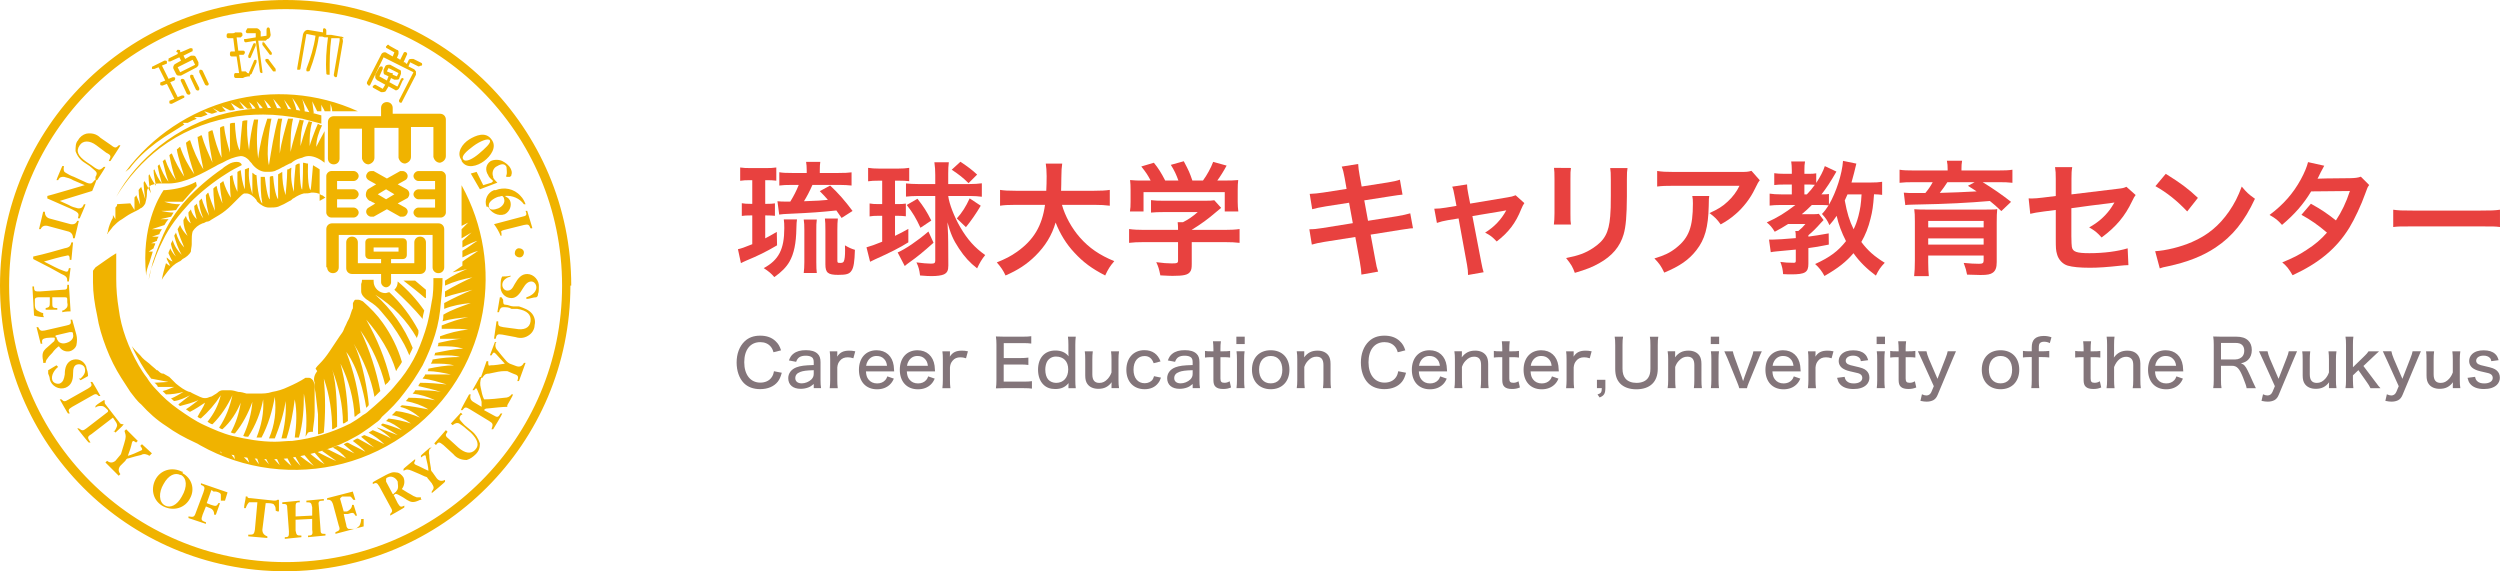 <?xml version="1.0" encoding="UTF-8"?><svg id="_レイヤー_2" xmlns="http://www.w3.org/2000/svg" viewBox="0 0 1404.83 320.99"><defs><style>.cls-1{fill:#83757a;}.cls-2{fill:#e8413f;}.cls-3{fill:#f0b300;}</style></defs><g id="_レイヤー_1-2"><path class="cls-3" d="M320.53,160.5c0,88.65-71.85,160.5-160.5,160.5S0,249.14,0,160.5,71.85,0,160.5,0h0c88.65,0,160.5,71.85,160.5,160.5h-.47ZM160.5,5.13C74.65,5.13,5.13,74.65,5.13,160.5s69.52,155.36,155.36,155.36,155.36-69.52,155.36-155.36S246.34,5.13,160.5,5.13h0ZM220.68,63.92h26.59c1.87,0,3.27,1.4,3.27,3.27v20.53c0,1.87-1.4,3.27-3.27,3.73-1.87,0-3.27-1.4-3.73-3.27h0v-16.8h-12.6v16.8c0,1.87-1.4,3.27-3.27,3.73-1.87,0-3.27-1.4-3.73-3.27h0v-16.8h-13.53v16.8c0,1.87-1.4,3.27-3.27,3.73-1.87,0-3.27-1.4-3.73-3.27h0v-16.8h-12.6v16.8c0,1.87-1.4,3.27-3.27,3.27s-3.27-1.4-3.27-3.27v-20.53c0-1.87,1.4-3.27,3.27-3.27h26.59v-4.67c0-1.87,1.4-3.27,3.27-3.27s3.27,1.4,3.27,3.27h0v4.67h0v-1.4ZM198.75,101.71c1.4,0,2.8-1.4,2.8-2.8s-1.4-2.8-2.8-2.8h-12.6c-1.4,0-2.8,1.4-2.8,2.8v20.53c0,1.4,1.4,2.8,2.8,2.8h12.6c1.4,0,2.8-1.4,2.8-2.8s-1.4-2.8-2.8-2.8h-9.33v-4.67h9.33c1.4,0,2.8-1.4,2.8-2.8s-1.4-2.8-2.8-2.8h-9.33v-4.67s9.33,0,9.33,0ZM235.15,116.64c-1.4,0-2.8,1.4-2.8,2.8s1.4,2.8,2.8,2.8h12.6c1.4,0,2.8-1.4,2.8-2.8v-20.53c0-1.4-1.4-2.8-2.8-2.8h-12.6c-1.4,0-2.8,1.4-2.8,2.8s1.4,2.8,2.8,2.8h9.33v4.67h-9.33c-1.4,0-2.8,1.4-2.8,2.8s1.4,2.8,2.8,2.8h9.33v4.67s-9.33,0-9.33,0ZM206.69,106.38l4.67-2.8-4.2-2.33c-1.4-.93-1.87-2.33-.93-3.73h0c.47-.93,1.4-1.4,2.33-1.4h1.4l7.46,4.2,7.46-4.2h1.4c1.4,0,2.8,1.4,2.8,2.8,0,.93-.47,1.87-1.4,2.33l-4.2,2.33,5.13,2.8c1.4.93,1.87,2.8.93,4.2,0,0-.47.93-.93.93l-5.13,2.8,4.2,2.33c1.4.93,1.87,2.33.93,3.73-.47.93-1.4,1.4-2.33,1.4h-1.4l-7.46-4.2-7.46,4.2h-1.4c-1.4,0-2.8-1.4-2.8-2.8,0-.93.47-1.87,1.4-2.33h0c3.27-1.87,3.73-2.33,3.73-2.33h0s-.47,0-.93-.47c-.47,0-.93-.47-1.87-.93-.93,0-1.87-1.4-2.33-2.33-.47-1.4,0-3.27.93-4.2ZM212.28,109.17l4.67,2.8,4.67-2.8-4.67-2.8-4.67,2.8ZM183.82,150.23c0,1.87,1.4,3.27,3.27,3.27s3.27-1.4,3.27-3.27v-18.2h52.72v18.2c0,1.87,1.4,3.27,3.27,3.27s3.27-1.4,3.27-3.27v-21.46c0-1.87-1.4-3.27-3.27-3.27h-59.72c-1.87,0-3.27,1.4-3.27,3.27v21.46h.47ZM201.09,136.23v11.66h13.06v-2.33h-6.53c-1.4,0-2.33-.93-2.33-2.33v-7c0-1.4.93-2.33,2.33-2.33h18.66c1.4,0,2.33.93,2.33,2.33h0v7c0,1.4-.93,2.33-2.33,2.33h-6.53v2.33h13.06v-11.66c0-1.87,1.4-3.27,3.27-3.27s3.27,1.4,3.27,3.27h0v14.46c0,1.87-1.4,3.27-3.27,3.27h-16.33v4.67c0,1.4-1.4,2.8-2.8,2.8s-2.8-1.4-2.8-2.8v-4.67h-16.33c-1.87,0-3.27-1.4-3.27-3.27v-14.46c0-1.87,1.4-3.27,3.27-3.27s3.27,1.4,3.27,3.27h0ZM223.95,141.37v-2.33h-14v2.33h14ZM52.25,152.1v6.53c0,6.07.93,12.13,2.33,18.66.93,6.07,2.8,12.13,5.13,18.2,2.33,6.07,5.13,11.66,8.4,16.8,1.87,2.8,3.27,5.13,5.13,7.93,1.87,2.33,3.73,5.13,6.07,7,4.2,4.67,8.86,8.86,14,12.13,5.13,3.73,10.26,6.53,16.33,9.33,5.6,2.8,11.66,4.67,17.73,6.07,7.93,2.33,16.33,3.27,24.26,3.27h0c4.2,0,8.4,0,12.6-.93,6.07-.93,12.13-2.33,18.2-4.2,6.07-1.87,11.66-4.2,17.26-7.46,2.8-1.4,5.13-3.27,7.93-5.13,1.4-.93,2.33-1.87,3.73-2.8s2.33-1.87,3.27-3.27c4.67-4.2,8.86-8.4,12.6-13.53,3.73-4.67,7-9.8,10.26-15.4,2.8-5.6,5.13-11.2,7-17.26s2.8-11.66,3.27-18.2c.47-4.67.93-8.86.93-13.53h-5.13c0,4.2,0,8.86-.93,13.06-.93,5.6-1.87,11.2-3.73,16.8-1.87,5.6-3.73,10.73-6.53,15.86-2.8,5.13-6.07,9.8-9.8,14-3.73,4.67-7.93,8.4-12.13,12.13-.93.93-2.33,1.87-3.27,2.8-.93.93-2.33,1.87-3.27,2.33-2.33,1.87-4.67,3.27-7,4.67-10.26,5.13-21,8.4-32.66,9.8-3.27,0-6.53.47-9.8.47-7.93,0-15.86-1.4-23.79-3.27-5.6-1.4-10.73-3.73-15.86-6.07s-9.8-5.6-14.46-8.86c-4.67-3.27-8.86-7-12.6-11.2-1.87-1.87-3.73-4.2-5.13-6.53-1.87-2.33-3.27-4.67-4.67-7-5.6-9.8-9.8-20.53-11.2-31.73-.93-5.6-1.4-11.2-1.4-16.8v-14.46q0-.62,0,0h0c-3.27,1.87-8.86,6.07-11.66,7.93h0l-1.4,1.87ZM65.32,110.57h0c6.53-10.73,14.93-20.06,24.73-27.53,11.2-8.4,24.26-14,38.26-16.8,6.53-1.4,13.06-1.87,19.6-1.87,7.46,0,14.46.93,21.93,2.33,3.73.93,7,1.87,10.73,2.8h0v-4.67h0c-3.27-.93-6.53-1.87-9.8-2.33-14-2.8-28.93-2.33-42.92.93-14,3.27-27.06,9.8-38.26,18.66-9.8,7.93-18.2,17.26-24.26,28.46h0ZM179.62,112.91h0s0,0,0,0h0v-17.73h0l-1.4-.93c-.93-.47-1.4-.93-2.33-1.4h0c-.47,4.2-.93,12.6-1.4,14,0,0-1.87-1.4-1.4-14.93h0c-.93,0-1.87-.47-2.8-.47h0c0,2.8,0,7.93-.47,14.93h0c0,.47-1.4,0-1.4-14.46q0-9.64,0,0c0,14.46,0,0,0,0h-.47c-.47,0-1.4.47-1.87.93h0c-.47,5.13-.93,9.8-.93,14.93-1.4-4.2-1.87-8.86-1.4-13.53h0c-.47,0-1.4.93-1.87.93h-.47c0,6.07-.93,13.53-.93,14.46-1.4-4.2-1.87-8.4-1.87-13.06q0-3.11,0,0h0c-.93.47-1.4.93-2.33,1.4h0v14s-1.87-1.87-2.8-13.06q-.62-7.46,0,0h0c-.47,0-1.4,0-1.87.47h0v12.6s-1.4,0-2.8-12.6h-2.33c0,5.13,0,10.26.93,14.93,0,0-2.33-.93-3.27-15.86h0c-.93,0-1.4-.93-2.33-1.4h0v12.13c-1.4-4.67-2.33-9.33-1.87-14h0v-.93q0-.31,0,0h0l-2.33.93h0v11.2c-1.4-3.27-1.87-7-2.33-10.73h0c-.47,0-.93.47-1.87.93h0v11.2c-1.4-2.8-2.33-6.07-2.8-9.33h0s-.47,0-.93.47h-.47c0,4.2,0,7.93.47,12.13-1.87-2.8-3.27-6.07-4.2-9.33h0c-.47.47-1.4.93-1.87,1.4h0c0,3.73.93,7.46,1.4,11.2-1.4-3.27-2.8-6.53-3.27-9.8h0c-.47,0-1.4.93-1.87,1.4h0c0,4.2.93,11.66.93,12.6-1.4-3.27-2.8-7-3.73-10.26h0c-.47,0-.93.93-1.4,1.4h0c0,4.2.93,7.93,1.87,11.66-1.87-3.27-3.27-6.53-4.2-9.8h0l-1.4,1.4h0c0,3.27.93,6.53,2.33,9.8-1.87-2.33-2.8-5.13-3.73-8.4h0c0,.47-.93.93-1.4,1.4h0c0,2.8.93,5.13,1.4,7.46-1.4-1.4-2.8-3.27-3.27-5.6h0c0,.47-.93.93-1.4,1.87q-.31.62,0,0c0,1.87.47,4.2,1.4,6.07-1.4-.93-2.33-2.33-2.8-4.2q-.31-1.24,0,0c.47,1.87,0,0,0,0-.47.93-.93,1.4-1.4,2.33h0c0,3.27.93,6.07,2.33,8.86-1.87-1.87-3.27-3.73-4.2-6.07h0c-.47.93-.93,1.4-1.4,2.33h0c.93,3.73,2.33,7,3.73,10.26-2.33-2.33-3.73-5.13-4.67-8.4h0c0,.47-.93,1.4-.93,1.87h0c.93,3.73,2.33,7.46,4.2,10.73-2.33-2.33-4.2-5.13-5.13-8.4h0c0,.93-.93,1.4-.93,2.33h0c.47,2.33,1.4,4.67,2.8,7-1.4-1.4-2.33-2.8-3.27-4.67h0c0,.93-.93,1.87-.93,2.8h0c.93,1.87,1.4,3.27,2.33,4.67-1.4-.47-2.33-1.4-3.27-2.33h0v.93h0l1.87,3.73c-.93,0-1.4-.93-2.33-1.4q-.62-.31,0,0c.93.47,0,0,0,0-.93,3.27-1.87,6.53-2.33,9.33h0c.93-1.87,2.33-3.27,3.27-4.67,1.87-2.33,3.73-4.2,6.53-5.6h0c.47,0,1.4-.93,1.87-1.4h0c1.87-.93,3.73-2.33,4.67-4.2,0-1.4.47-2.8.47-4.2h0v-1.87c0-1.87,0-3.27.47-5.13,1.4-2.33,3.27-3.73,5.6-4.67.93,0,1.87-.93,2.33-.93h0c.93,0,1.87-.47,2.33-.93,1.4-.93,3.27-1.87,4.67-2.8,2.33-1.4,4.67-3.27,7-5.6h0l3.73-3.73.47-.47h0c.93-.93,1.87-1.87,2.8-2.33h1.4c1.87,0,4.2,1.87,5.6,3.73h0s0,.47.47.93c1.87,1.87,4.2,3.27,6.53,3.27,1.87,0,3.73,0,5.13-.47,2.33-.93,4.2-1.87,6.53-3.27h0c.47,0,1.4-.93,1.87-1.4,0,0,.47,0,.93-.47,1.4-.93,3.27-1.87,5.13-2.33,1.4,0,2.8,0,4.2-.47,1.87,0,3.73,0,5.6,1.4.93,0,1.4.93,2.33,1.4h0l-3.27,1.87ZM110.11,102.18c-5.13,2.8-11.2,4.2-17.26,4.67h-.93c-2.8,4.2-12.6,20.53-9.8,48.06h0c0-2.33.93-5.13,1.87-7.46.47-1.87,1.4-4.2,1.87-6.07h-2.33l2.8-1.87h0c0-.93.93-1.87.93-2.8h-2.33l3.27-1.4h0c0-.93.47-1.4.93-2.33h-3.73l4.2-1.4h0c0-.93.93-1.87,1.4-2.8h-5.6l7-2.33h0c.47-.93,1.4-2.33,2.33-3.27h-4.67l6.07-1.4h0c.47-.93.93-1.4,1.4-2.33q.31-.62,0,0c-.47.93,0,0,0,0-2.33,0-4.67-.47-7-.93.93,0,5.6,0,8.4-.47h0c.47-.93,1.4-2.33,2.33-3.27h0c-3.27,0-6.07-.47-8.86-1.4h10.26c2.8-3.27,6.07-7,7.93-8.86h0l-.47-2.33ZM65.78,114.77h0v.47c0,.47-.47.93-.93,1.4h0v6.53l-1.4-2.33h0v.93c0,.47,0,.93-.47,1.4-.93,1.87-1.87,4.2-2.33,6.53,0,.47,0,.93-.47,1.4v.47h0c.93-1.4,2.33-2.8,3.27-4.2,1.4-1.4,3.27-3.27,5.13-4.2,1.4-.93,3.27-2.33,5.13-3.27.93-.47,1.87-.93,2.8-1.4s1.87-.93,2.33-1.4c1.4-.47,2.33-1.87,2.8-2.8.47-1.87.93-3.73.93-5.6h0c0-1.4,0-2.33.93-3.27,0-.47.93-.93,1.4-1.4,1.4-.47,2.8-.93,4.2-.93h5.6c9.33,0,19.6-6.07,26.59-9.8,1.4-.93,2.8-1.4,3.73-1.87,3.27-1.87,6.53-3.27,10.26-3.73,1.87,0,3.27.93,4.67,2.33.47.93,1.4,1.4,1.87,2.33,1.87,2.33,4.67,4.2,7.46,4.2h.93c1.87,0,3.73,0,5.13-.93,1.4-.47,2.8-1.4,3.73-1.87,0,0,.47,0,.93-.47l2.8-1.4c.93,0,1.4-.93,2.33-1.4,1.4-.93,2.8-1.4,4.67-1.87.93-.47,2.33-.93,3.73-.93,3.27,0,6.53,1.87,8.86,3.73h0v-17.73h0c-1.87,3.27-4.67,8.86-4.67,8.86,0-4.2,1.4-8.4,3.27-12.13h0c-.93,0-1.87-.47-2.33-.93h0c-1.4,2.8-4.67,12.13-4.67,12.6,0-4.67,0-8.86,1.4-13.53h0c-.47,0-.93,0-1.87-.47h0c-1.87,3.73-4.67,14-4.67,14h0c0-5.13.47-9.8,1.87-14.46h0c-.93,0-1.4,0-2.33-.47h0c-1.87,6.07-3.73,12.13-5.13,18.2,0-6.53,0-12.6,1.4-18.66h-2.8c-1.87,6.53-3.73,13.06-4.67,19.6,0-6.53,0-13.06,1.4-19.6h-2.33c-2.33,8.4-3.73,17.26-5.13,26.13-1.87-6.53.47-21.93,1.4-26.13h-2.33c-2.33,7-4.2,14.46-5.13,22.39h0c-.93-7.46-.93-14.46,0-21.93h-2.33c-1.4,5.6-2.33,11.2-2.8,17.26h0c-.93-5.6-1.4-11.2-.93-16.8q.31-3.73,0,0c-.47,5.6,0,0,0,0-.93,0-1.87,0-2.8.47q-.62.31,0,0c-.47,4.2-1.4,14.93-1.4,16.33h0c-1.87-1.87-2.8-12.13-2.8-15.4h0c-.93,0-1.87,0-2.8.47h0v16.33c-1.4-5.13-2.8-9.8-3.27-14.93h0c-.93,0-1.87.47-2.33.93h0c0,4.67.93,15.4.93,16.8-2.33-4.67-3.73-9.8-5.13-15.4h0c-.93,0-1.4.47-2.33.93h0c0,5.6,1.4,11.2,2.33,17.26-2.33-5.13-4.67-10.26-6.07-15.4h0c-.93,0-1.4.93-2.33.93q-.62,0,0,0c.47,5.13,3.27,17.73,3.27,18.2-3.27-5.13-5.6-10.73-7.46-16.33h0c-.93,0-1.4.93-2.33,1.4q-.62.31,0,0c.93,6.07,2.8,11.66,4.67,17.73-3.27-4.67-6.07-9.8-7.93-15.4h0c-.47,0-.93.93-1.87,1.4h0c.47,4.2,4.2,14.93,4.2,15.4-2.8-4.2-5.13-8.4-7-13.06h0c-.47,0-.93.47-1.4.93h0c.93,4.67,1.87,9.33,3.73,14-2.8-3.73-4.67-7.46-6.07-11.66q-.93-2.8,0,0h0c-.47,0-.93.93-1.4.93q-.31,0,0,0c.93,3.73,1.87,7.93,3.27,11.66-2.33-2.8-3.73-6.07-5.13-9.8h0l-.93.93h0c.47,3.27,1.4,6.53,2.33,9.8-1.87-2.33-3.27-5.13-4.2-7.93q-.62-1.87,0,0c.93,2.8,0,0,0,0l-.47.47h0c0,2.8.93,6.07,1.4,8.86-1.4-1.87-2.8-4.2-3.73-6.53h0s-.47.47-.47.93h0c0,3.27.47,6.53,1.4,9.8-1.4-2.33-2.33-4.67-3.73-7q-.93-1.56,0,0h0s0,.47-.47.93h0c0,2.8.93,9.33.93,9.33-.47-1.4-1.87-5.6-2.33-7h0c0,.47-.93.93-1.4,1.87h0c0,2.8.93,8.4.93,8.4l-2.33-5.6h0c0,.47-.47.93-.93,1.4h0v7l-2.33-3.73h0l-7.46.47ZM72.78,94.71h0c4.2-5.6,9.33-10.26,14.93-14.46,1.4-.93,3.27-2.33,4.67-3.27,3.73-2.33,7.46-4.67,11.2-7h0l-.93-.93h2.8c1.87-.93,3.73-1.87,5.13-2.33h0l-1.4-.93h3.73l3.73-1.4h0l-1.87-1.87,4.2,1.4h0c.93,0,2.33-.93,3.27-.93h0l-2.8-2.33,4.2,2.33h0c.93,0,1.87-.47,2.8-.47h.47l-2.33-2.8,4.67,2.33h0c.93,0,1.87,0,2.8-.47q.62-.31,0,0h0l-2.33-3.73,5.13,3.27h2.33l-2.8-4.2,4.67,4.2h2.8l-1.87-3.73c1.4.93,2.8,2.33,3.73,3.73h2.33c.47,0,0,0,0,0h0l-1.87-4.2c1.4,1.4,2.8,2.8,3.73,4.2h2.8l-2.33-5.13c1.4,1.4,3.27,3.27,4.2,5.13h3.27l-2.33-5.6s3.27,3.73,4.67,5.6h3.73l-2.33-5.13c1.4,1.87,2.8,3.73,4.2,5.6h0c.93,0,1.87,0,2.8.47h0c-.47-2.33-1.4-4.67-2.33-7,1.87,2.33,3.27,4.67,4.67,7.46h0c.93,0,1.4,0,2.33.47h0c0-2.33-.93-5.6-1.4-7.46,0,.47,2.8,5.13,4.2,7.93h2.33v.47h0l-.93-7c.93,1.87,1.87,3.73,2.8,5.6h2.33v-3.73c.47,1.4,1.4,2.33,1.87,3.73h3.27v-4.2c.47,1.4.93,2.8.93,4.2h14.46c-46.19-21-100.31-6.53-130.64,34.06h0l2.33-1.87ZM104.98,111.97c-6.07,6.53-11.2,14.46-14.46,22.86-1.87,4.2-3.27,8.4-4.67,12.6-.93,3.27-1.4,6.53-2.33,9.8h0c.47-3.27,1.4-6.53,2.8-9.8,1.4-4.2,3.27-8.4,5.13-12.13,3.73-7.93,9.33-14.93,15.4-21.46,6.07-6.07,13.06-11.66,20.53-16.33,2.8-1.87,5.6-3.27,8.4-4.67h0v-.47c-.47-.93-1.4-1.4-2.8-1.4s-3.27.47-4.67,1.4c-1.4.93-2.33,1.4-3.27,2.33-7.46,5.13-14.46,11.2-20.53,17.73h0l.47-.47ZM237.48,179.62h0c0-1.87.47-3.27.93-5.13h0c-4.2-6.07-9.33-11.66-14.93-16.33h0c0,1.87-.47,3.27-1.87,4.67h0c5.6,5.13,11.2,10.73,15.86,16.33h0v.47ZM234.21,190.36h0c0-.93.93-2.33.93-3.27v-1.4h0c-4.2-7.93-9.8-15.4-16.33-21.46h0c-.93,0-1.4.47-2.33.47-3.27,0-6.53-2.8-6.53-6.53v-.93h-6.53s0,1.4-.47,2.33v4.2c0,1.87,1.87,3.73,3.27,4.67,0,0,.93.47,1.4.93,2.33,1.4,4.67,3.27,6.53,5.6,2.8,3.27,5.6,6.53,7.93,10.26,1.4,1.87,2.33,3.73,3.27,5.13.47.93,1.4,2.33,1.87,3.27.93,1.87,1.87,3.73,2.8,6.07h0c.47-1.4,1.4-2.8,1.87-4.2h0c-4.67-11.66-12.13-21.93-21-29.86,9.8,6.07,17.73,14.46,23.33,24.26h0v.47ZM239.34,167.49h0v-4.67q0-1.24,0,0l-6.07-5.13h-6.53c4.2,3.27,8.4,6.53,12.13,9.8h.47ZM178.23,208.55c-1.4,1.87-2.33,4.2-1.4,6.53,0,1.87,0,3.73.47,5.6h0c.47,3.73.93,7.93,1.4,12.13v7.46h0v3.73h0c.93,0,2.33-.47,3.27-.93h0c.93-10.26.93-20.06,0-30.33,3.27,9.33,4.67,19.13,4.67,28.46h0c.93,0,1.87-.93,2.8-1.4h0c0-5.6,0-24.26-2.8-32.19,3.73,9.8,6.07,20.06,6.07,30.33q0,6.84,0,0h0s.93,0,1.4-.47.93-.47,1.4-.93h0c0-10.73-1.4-21.93-4.2-32.19,4.67,9.33,7.46,19.6,7.93,29.86h0c.47,0,1.4-.93,1.87-1.4,0,0,.93-.47,1.4-.93q.31-.31,0,0c-.93-11.66-3.73-23.33-7.93-34.06,0,0,7.46,8.4,11.2,31.26h0c.47,0,.93-.93,1.4-1.4h0v-.93h0c-.47-5.6-3.27-23.79-8.4-33.59,5.6,9.33,9.8,19.6,11.66,29.86h0c.93-.93,2.33-2.33,3.27-3.27h0c-2.33-11.66-6.07-23.33-11.2-34.06,6.53,9.33,11.2,19.6,14,30.79h0c0-.47.93-.93,1.4-1.4s.93-1.4,1.4-1.87h0c-2.8-11.66-7.46-22.86-13.53-33.59,7.46,8.4,13.53,18.2,16.8,28.93h0c.93-1.87,2.33-3.27,3.27-5.13h0c-2.33-7.93-6.07-15.4-10.73-21.93-3.27-4.67-7-8.4-11.2-12.13-.93-.47-1.87-.93-2.8-.93h-1.4c-.47,0-.93.93-1.4,1.87v2.33c0,.47,0,.93-.47,1.4l-.93,2.8c-.47,1.87-1.4,3.27-1.87,4.2-.47,1.4-1.4,2.8-1.87,4.2-.47,1.4-1.4,2.33-2.33,3.73h0c-1.87,2.8-3.73,5.6-5.6,8.4s-3.73,5.13-5.6,7c-.93.93-1.87,1.87-2.33,2.8l.93,1.4ZM171.69,245.41c.93-7.93.47-16.33-.93-24.26,0,8.4-.47,16.8-2.8,24.73h-2.33c.93-7,1.4-14.46,0-21.46-.93,7.46-2.33,14.93-4.67,21.93h-2.8c1.87-7,2.8-14,2.33-21-.93,7-3.27,14-6.07,21h-3.27c3.27-7.46,4.2-15.4,3.27-23.33-1.4,7.93-3.73,15.86-7.46,22.86h-2.8c2.8-7,4.2-14,3.73-21.46-1.4,7.46-4.2,14.46-8.4,21h0c-.93,0-1.87,0-2.8-.47h0c2.8-6.07,4.67-12.6,5.13-19.13-2.33,6.53-5.6,12.6-9.8,17.73h0c-.47,0-1.4,0-1.87-.47h-.47c2.8-5.13,4.67-10.73,5.6-16.8-2.33,5.6-5.6,10.73-10.26,14.93q-3.11,2.8,0,0c-.47,0-1.4-.47-1.87-.93h0c3.73-5.6,6.07-11.66,7.46-18.2-2.8,6.07-6.53,11.66-11.2,16.33h0c-.93,0-1.87-.93-2.8-1.4h0c3.73-4.67,6.07-9.33,7.46-14.93-3.27,5.13-7,9.33-11.2,13.06h0c-.47,0-1.4-.47-1.87-.93h0c1.4-2.8,3.27-5.13,4.2-7.93h0c-2.8,1.87-5.6,3.73-8.4,5.13h0c-.47,0-1.4-.93-2.33-1.4h0c2.33-1.4,7-5.13,7-5.13-3.27,1.4-6.53,2.33-10.26,3.27h0s-.93-.47-.93-.93q0-.31,0,0c0,.47,0,0,0,0,2.33-1.87,6.53-5.13,6.53-5.13-2.8,1.4-5.6,2.8-8.86,3.27h0c-.47,0-.93-.93-1.87-1.4q-.62-.31,0,0c.93.47,0,0,0,0,2.33-.93,4.67-2.33,7-3.73-3.27.93-6.53,1.4-9.8,1.4h0c-.47-.47-.93-.93-1.87-1.87h0c2.33-.47,6.07-2.33,6.53-2.33h-9.33v-.47c-.47-.47-.93-1.4-1.87-1.87q-.62-.31,0,0h0l7.93-.47-9.8-1.87h0c0-.47-.93-.93-.93-1.4-1.87-2.33-3.27-4.67-4.67-7-1.87-3.27-3.73-6.53-5.13-9.8h0c1.4,1.87,2.8,3.27,4.67,5.13,1.4,1.87,3.27,3.27,5.13,4.67h0c1.4,1.4,2.8,2.33,4.2,3.73h.47c.93.93,1.87,1.87,2.8,1.87h.47c.93.47,2.33,1.4,3.27,1.87l2.33,2.33,1.4,1.4c2.33,1.87,4.67,3.73,7.46,4.67h.47c1.4.93,3.73,1.87,5.6,2.8,1.87.93,3.73.93,5.6,0,.93,0,1.87-.93,2.8-1.4,0,0,.93-.47,1.4-.93.93-.93,1.87-1.4,3.27-1.4h3.73c1.4,0,3.27.47,4.67.93,1.4,0,3.27.47,4.67.93h6.53c2.8,0,5.13,0,7.93-.93,2.8-.47,6.07-1.4,8.86-2.8,3.27-1.4,7-3.27,9.8-5.13h1.87c.93,0,1.4.47,2.33,1.4.47.93.93,1.87.93,3.27v14.46c0,3.27-.47,6.53-.93,9.8v1.4h0c-.93,0-1.87,0-2.8.47h0l-1.4,2.33ZM254.27,153.03c3.73-.93,9.33-1.87,9.33-2.33-4.67,1.87-9.33,4.2-13.53,7h0v2.8h0c5.13-2.33,10.26-3.73,15.4-4.67-5.13,2.33-10.73,5.13-15.4,7.93h0v3.27h0c5.13-1.87,10.26-2.8,15.4-4.2-5.6,2.33-10.73,4.67-15.86,7.46h0v3.27h0c4.67-1.87,9.8-2.8,14.93-3.27-5.13,1.87-10.73,3.73-15.4,6.53h0c0,1.4,0,2.33-.47,3.73h0c4.67-1.4,9.33-1.87,14.46-2.33-5.13.93-10.26,2.8-14.93,4.67h0v1.87h6.07c2.8,0,5.6,0,8.86.47-5.6.47-10.73,1.87-15.86,3.73q-3.42,1.24,0,0h0v.47h0v.93h12.6c-3.73,0-11.2,1.87-13.53,2.33h0c0,.47,0,1.4-.47,1.87h1.4c4.2,0,8.86,0,13.06,1.4-5.13,0-10.73,1.4-15.86,2.33h0s0,.93-.47,1.4h5.13c3.27,0,6.53,0,9.33.93-5.13,0-10.26.47-15.4,1.4h0c0,.93-.47,1.4-.93,2.33h2.33c3.73,0,7,0,10.73.93h0c-4.67,0-9.8.93-14.46,1.87h0s0,.93-.47,1.4h0c4.2,0,8.86.93,13.06,1.87h-14.46c0,.93-.93,1.4-1.4,2.33h0c4.67.47,8.86,1.87,13.53,3.27-5.13-.47-9.8-.93-14.93-.93h0c0,.47-.93.93-.93,1.87h0c4.2.93,8.4,1.87,12.6,3.27-4.67-.93-9.33-.93-14.46-.93q-3.42,0,0,0c0,.47-.93,1.4-1.4,1.87h0s0,0,0,0c4.2.47,8.86,1.87,12.6,3.73-4.67-.93-9.8-1.4-14.93-1.4h0c0,.47-.93.93-1.4,1.87h0c4.67.93,8.86,2.33,12.6,4.67-5.13-.93-9.8-1.87-14.93-2.33h0l-.93.93h0c4.2.93,7.93,3.27,11.2,6.07-4.2-1.87-8.86-3.27-13.53-3.73h0l-2.33,2.33h0c3.73.47,7.46,2.33,10.73,4.67-4.2-1.4-8.4-2.33-12.6-2.8h0l-1.4,1.4q-.31.31,0,0c.47-.47,0,0,0,0,3.27.93,6.07,2.8,8.86,5.13-3.27-1.4-7-2.8-10.73-3.73q-2.49-.62,0,0h0s-.93.47-.93.93h0c3.27,1.87,6.53,3.73,9.33,5.6-3.73-1.4-7.46-2.8-11.2-4.2h-.47c2.8,1.87,5.6,3.73,7.93,6.07-3.27-1.87-7-3.27-10.26-4.67h0c-.93.47-1.4.93-2.33,1.4h0c3.27,1.87,6.07,3.73,8.86,6.53-3.73-1.87-7.46-3.73-11.2-5.13q-2.49-.93,0,0c-.47,0-.93.47-1.87.93h0c2.33,1.87,6.53,5.6,7.46,6.07h0c-2.8-1.4-7.46-4.2-9.33-5.13h0c-.93,0-1.87.93-2.8,1.4h0c2.33,1.87,5.13,3.73,7,6.07-3.27-1.87-6.53-3.27-9.8-5.13h0c-.93,0-1.4.47-2.33.93q-.62.31,0,0h0l6.07,5.13c-2.8-1.4-7.46-3.27-9.33-4.2h0c-.93,0-1.87.47-2.8.93h0c2.8,1.4,5.6,3.73,7.46,6.07-2.8-1.4-8.4-4.2-10.26-5.13h0c-.93,0-2.33.47-3.27.93h0c2.8,1.87,5.13,3.73,7.93,5.6,0,0-1.87-.47-10.73-5.13h-1.87q-.31,0,0,0c.47,0,0,0,0,0l6.07,7c-3.27-1.87-6.07-4.2-8.86-6.53h0c-.93,0-1.87,0-3.27.47h0c1.87,2.33,5.6,6.53,6.07,7-2.8-1.87-6.07-4.2-8.86-6.53h-2.33q-.62,0,0,0c.93,0,0,0,0,0,1.4,2.33,3.73,6.53,3.73,6.53-.93-.93-2.8-2.8-5.6-6.53h-2.8q-.62,0,0,0h0c.47,1.4,1.87,3.73,3.27,6.53h0c-1.87-1.4-5.13-4.67-6.53-6.53h-2.8l2.8,6.07s-2.33-2.33-5.6-6.07h-3.27c.93,2.33,2.8,5.6,2.8,5.6-1.87-1.87-3.27-3.73-5.13-5.6h-2.33l1.87,5.6c-.93-.93-3.27-4.67-4.67-6.07h0c-.93,0-2.33,0-3.27-.47q-.62-.31,0,0h0c.93,1.87,2.33,4.67,2.33,5.6-1.87-1.87-3.73-3.73-5.13-6.07h0c-.93,0-1.87-.47-2.8-.47h-.93l.93,4.67-4.67-6.07h0c-1.4,0-2.8-.93-4.2-1.4q-.93-.31,0,0c1.4.47,0,0,0,0h0l1.4,4.2-6.07-6.07h0c-1.4-.47-3.27-1.4-4.67-1.87-5.6-2.8-11.2-6.07-16.8-9.33-4.67-3.27-9.33-7-13.53-11.2h0c38.72,45.26,106.38,50.39,151.63,12.13,39.19-33.13,48.99-89.58,24.26-134.37h0v22.86h0l3.73-1.87-3.73,3.73v5.13h0l5.6-3.27-5.13,4.67v3.73h0c3.27-1.87,7.93-3.73,8.4-3.73-2.33,1.4-6.53,4.67-8.4,5.6v3.73h0c2.8-1.4,5.6-2.8,8.86-3.73-1.87,1.4-6.53,4.2-8.86,6.07v2.33h0l-5.6,3.73ZM53.65,99.38c.93-1.4.93-2.33,0-3.27s-2.33-1.87-3.27-2.8l-2.8-1.87c-2.33-1.4-4.2-3.73-5.13-6.53,0-2.33,0-4.67,1.4-6.07.93-1.87,2.8-3.27,4.67-3.73,2.8-.47,5.6,0,7.93,2.33l6.07,4.2c2.33,1.87,2.8,1.4,4.2,0h.93c0,.47-5.6,8.86-5.6,8.86h-.93c1.4-2.8,1.4-3.27-1.4-4.67l-5.6-4.2c-3.73-2.8-7.46-2.8-9.33,0-2.33,3.27-.93,6.07,3.73,9.33l2.8,1.87c1.4.93,2.33,1.87,3.73,2.33.93.47,1.87,0,3.27-1.4h.93c0,.47-4.67,7.46-4.67,7.46h-.93v-1.87ZM43.86,122.24c.47-1.4.47-2.33-.93-3.27-.93-.47-2.33-1.4-4.67-2.33l-11.66-5.13v-1.4c.47,0,21-6.07,21-6.07h0l-6.53-2.8c-1.4-.93-3.27-1.4-5.13-1.87-1.4,0-2.33,0-3.27,1.87h-.93c0-.47,3.27-7.93,3.27-7.93h.93c-.47,2.33,0,3.27.93,3.73,1.4.93,3.27,1.87,4.67,2.33l6.07,2.8c1.87.93,2.33.93,3.27.93s1.4-.93,2.33-1.87h.93c0,.47-2.33,6.07-2.33,6.07l-18.2,5.6h0l5.13,2.33c1.4.93,3.27,1.4,5.13,1.87,1.4,0,2.33,0,3.27-2.33h.93c0,.47-3.27,7.93-3.27,7.93h-.93v-.47ZM24.26,118.97h.93q0,2.8,2.33,3.73l12.13,3.27q2.8.47,3.73-1.87h.93l-2.33,9.8h-.93q0-2.8-2.33-3.73l-12.13-3.27q-2.8-.47-3.73,1.87h-.93s2.33-9.8,2.33-9.8ZM37.79,158.16c0-1.87,0-2.8-3.27-4.2-2.33-1.4-9.33-5.13-15.86-8.4v-1.4c6.53-1.4,14.46-3.73,17.73-4.67,2.8-.47,3.27-1.4,3.73-3.27h.93l-.93,9.8h-.93c0-2.33-.47-2.8-1.87-2.33-2.8.47-9.33,2.33-12.6,3.27h0c4.67,2.33,7.93,4.2,10.73,5.13,2.33.93,2.8.93,3.27-1.4h.93l-.93,7.46h-.93ZM24.73,178.23c-1.4,0-4.67-.47-5.6-.93l-.93-16.33h.93c0,2.8.47,2.8,3.27,2.8l12.6-.93c2.8,0,2.8-.47,2.8-2.8h.93l.93,14.93c-.47,0-2.8,0-4.67.47v-.93c.93,0,1.87-.93,2.33-1.4.47-.47.93-1.4.47-3.27v-1.4c0-.93,0-1.4-1.4-1.4h-7v2.8c0,2.8,0,3.27,2.8,3.27v.93h-6.53v-.93c2.33-.47,2.33-.93,2.33-3.73v-2.33h-5.6c-1.4,0-2.33,0-2.8.93v2.8c0,1.4,0,2.8,1.4,3.73.93.47,2.33,1.4,3.27,1.4v1.4l.47.93ZM24.26,203.89v-.93c-.93-4.2,0-5.6,1.4-7,.93-.93,2.8-2.33,4.2-3.73.93-.47.93-1.4.93-2.33h0c0-.47-4.67,0-4.67,0-2.33.47-2.8.93-2.33,3.27h-.93l-2.33-9.33h.93c.93,1.87,1.4,2.33,3.73,1.87l12.13-2.8c2.33-.47,2.8-.93,2.33-3.27h.93l2.33,8.4c.47,1.87.47,3.73,0,6.07-.47,1.4-1.87,2.8-3.73,3.27-2.33.47-4.67-.47-6.07-2.8-.93.47-2.8,2.33-3.73,3.73-.93.93-1.87,1.87-2.8,3.27-.47.47-.93,1.4-.93,2.33h-1.4ZM31.73,189.42c0,.93.93,2.33,1.4,2.8,1.4.93,2.8.93,4.2.47,3.27-.93,4.2-3.27,3.73-4.67,0-.47,0-.93-.47-1.4h-1.4l-7.93,1.87v.93h.47ZM45.26,212.75c1.4-1.4,3.27-3.27,2.33-6.07-.47-1.4-2.33-2.33-4.2-1.87h0c-1.87.47-2.33,2.33-2.33,5.13,0,3.73-.93,6.53-4.2,7.93-3.73,1.4-7.93-.93-8.86-4.67h0c0-.93-.47-2.33-.93-3.27v-1.87c1.4-.93,3.27-1.87,4.67-2.8l.93.93c-1.87,1.4-4.2,4.67-3.27,7.46.47,1.4,2.33,2.33,4.2,1.87h0c1.87-.93,2.33-2.33,2.8-5.13,0-3.73.93-6.53,3.73-7.93,3.27-1.4,7,0,8.4,3.73v.47c.47,1.4.93,2.8.93,4.67-.93.47-2.33,1.4-4.2,2.33l-.93-.93h.93ZM33.59,224.41h.93c1.4,1.4,1.87,1.4,4.2,0l10.73-6.07c2.33-1.4,2.33-1.87,1.4-3.73h.93c0-.47,4.67,7.93,4.67,7.93h-.93c-1.4-1.4-1.87-1.4-4.2,0l-10.73,6.07c-2.33,1.4-2.33,1.87-1.4,3.73h-.93c0,.47-4.67-7.93-4.67-7.93ZM63.92,242.61c.93-.93,1.4-1.87,1.87-3.27,0-.93,0-1.4-1.4-3.27l-.93-1.4-12.13,9.33c-2.33,1.4-2.33,1.87-.47,4.67h-.93c0,.47-6.53-7.93-6.53-7.93h.93c1.87,1.4,2.33,1.4,4.2,0l12.13-9.33v-.93c-2.33-2.33-2.8-2.33-3.73-2.33-1.4,0-2.33,0-3.27.93v-.93c1.4-1.4,3.27-2.33,4.67-3.27h.47c0,1.4,0,1.87.47,2.33l7.93,10.26c0,.47.93.93,1.87.93h.47c-.93,1.4-3.27,3.27-4.67,4.67l-.93-.93v.47ZM83.98,256.14c-1.4-.93-3.27-1.4-4.67-.47-2.33.47-3.73.93-7,1.87-.93,0-1.4.47-1.87,1.4l-2.8,2.8q-1.87,2.33,0,4.67l-.93.93-7.46-7.46.93-.93q2.33,1.87,4.67,0l2.33-2.8s.93-.93.93-1.4c.47-1.87,1.4-4.2,2.33-7.93.47-2.33,0-2.8-.47-4.67l.93-.93,6.53,6.53-.93.93c-1.87-1.4-1.87-.93-2.33,0-.47,2.33-1.4,5.13-2.33,7.46,1.87-.47,5.13-1.87,7-2.8,1.4-.47,1.4-.93,0-2.8l.93-.93,5.6,5.13-.93.93-.47.47ZM102.64,265.94c5.13,2.8,7,8.86,4.2,14h0c-2.8,5.6-9.33,7.46-14.93,4.67s-7.46-9.33-4.67-14.93c2.8-5.6,9.33-7.46,14.93-4.67h.47v.93ZM101.24,266.87c-2.8-1.4-6.53,0-9.33,5.13-2.8,4.67-2.8,10.26.93,12.13,2.8,1.4,6.53,0,9.33-5.13,3.27-5.6,2.8-10.26-.47-12.13h-.47ZM124.1,281.33v-3.27c0-.93-.93-1.4-2.8-1.87h-1.4c-.93-.93-1.4-.93-1.4,0l-2.33,6.53,2.33.93c2.8.93,3.27.93,4.2-.93h.93l-2.33,6.53h-.93q0-2.8-2.33-3.73l-2.33-.93-1.87,4.67c-.93,2.8-.93,3.27,1.87,4.2v.93l-9.8-3.27v-.93c2.8.47,3.27.47,4.2-2.33l4.2-11.2c.93-2.8.93-3.27-1.4-4.2v-.93l14.93,5.13c0,.47-.93,2.8-1.4,4.67h-2.33ZM154.9,286.93c0-1.4,0-2.33-.93-3.27,0-.47-1.4-.93-3.27-.93h-1.4l-1.87,14.93q0,2.8,2.8,3.73v.93l-10.73-.93v-.93c2.8,0,3.27,0,3.73-2.8l1.4-15.4h-4.67c-.93.93-1.4,1.87-1.87,3.27h-.93c0-2.33.93-4.67.93-6.53h.93c0,.93.93.93,1.87.93l13.06,1.4c.93,0,1.4,0,1.87-.47h.93v6.53h-.93l-.93-.47ZM181.49,281.33c-2.33,0-2.8.47-2.33,3.27l.93,12.6c0,2.8.47,2.8,2.8,2.8v.93l-9.8.93v-.93c2.33,0,2.8-.47,2.33-3.27v-6.07l-9.33.47v6.07c.47,2.8.93,2.8,3.27,2.8v.93l-9.33.93v-.93c2.33,0,2.33-.47,2.33-3.27l-.93-12.6c0-2.8-.47-2.8-2.8-2.8v-.93l9.8-.93v.93c-2.33,0-2.33.47-2.33,3.27v4.67l9.33-.47v-4.67c-.47-2.8-.93-2.8-3.27-2.8v-.93l9.8-.93v.93h-.47ZM204.35,290.2v5.6l-15.86,4.2v-.93c2.33-.93,2.8-1.4,1.87-3.73l-3.27-12.13q-.93-2.8-3.27-2.33v-.93l14.46-3.73c0,.47.93,2.8,1.4,4.67h-.93c-.47,0-.93-1.4-1.87-1.87h-4.67c-.93.93-1.4.93-.93,1.87l1.87,6.53h1.87q2.8-1.4,2.8-3.73h.93l1.87,6.07h-.93c-.93-1.87-1.4-1.87-4.2-.93h-2.33c0,.47,1.4,6.07,1.4,6.07,0,1.4.93,2.33,1.4,2.33h2.8c1.4,0,2.33-.93,3.27-1.87.47-.93.93-2.33.93-3.73h1.4v-1.4ZM237.01,280.87h-.93c-3.73,1.87-5.13,1.4-7.46,0-1.4-.93-2.8-1.87-4.67-2.8-.93-.47-1.87-.93-2.33,0h-.47l2.33,4.67c1.4,2.33,1.87,2.33,3.73,1.4v.93c.47,0-7.93,4.67-7.93,4.67v-.93c1.4-1.4,1.4-1.87,0-4.2l-6.07-11.2c-1.4-2.33-1.87-2.33-3.73-1.4v-.93c-.47,0,7.46-4.2,7.46-4.2,1.87-.93,3.73-1.87,5.6-1.4,1.87,0,3.27,1.4,4.2,2.8.93,2.33.47,4.67-.93,6.53.93.47,2.8,1.87,4.67,2.8,1.4.93,2.33,1.4,3.73,1.87h2.33v.93l.47.47ZM221.15,277.14c.93,0,1.87-1.4,2.33-2.33.47-1.4,0-2.8,0-4.2-1.4-2.8-4.2-3.27-5.6-2.33-.47,0-.93.47-.93.93v1.4l3.73,7h.93l-.47-.47ZM242.61,251.01c-1.4.93-1.87,2.8-1.4,4.67,0,2.33.47,4.67.93,7.46,0,.93,0,1.4.93,2.33l2.33,3.27q1.87,2.33,4.67.93v.93c.47,0-7.46,6.53-7.46,6.53v-.93c1.4-1.87,1.4-2.33,0-4.67l-2.33-2.8c0-.47-.93-.93-1.4-.93-1.87-.93-4.2-1.87-7.46-3.27-2.33-.93-2.8-.93-4.67,0v-.93c-.47,0,6.53-5.6,6.53-5.6v.93c-.93,1.4-.47,1.87.47,2.33,2.33.93,4.67,2.33,7,3.27,0-1.87-.93-5.6-1.4-7.46,0-1.4-.47-1.87-2.8,0v-.93c-.47,0,5.13-4.67,5.13-4.67v.93l.93-1.4ZM258.94,233.28c-.93,1.4-.93,2.33,0,3.27s1.87,2.33,3.27,3.27l2.8,2.33c2.33,1.87,3.73,4.2,4.67,7,0,2.33-.47,4.2-2.33,6.07-1.4,1.4-3.27,2.8-5.13,3.27-2.8,0-5.6-.93-7.46-3.27l-5.6-5.13c-2.33-1.87-2.8-1.87-4.2,0l-.93-.93,6.53-7.46.93.93c-1.4,1.87-1.4,2.33.93,4.2l5.13,4.67c3.73,3.27,7,3.73,9.33,1.4,2.8-2.8,1.4-6.07-2.33-9.8l-2.8-2.33c-.93-.93-2.33-1.87-3.73-2.8-.93-.47-1.87-.47-3.73.93l-.93-.93,5.6-6.07.93.93-.93.47ZM285.07,228.61c-2.33,0-7,.47-11.2.93q-1.4,0-1.87.93l5.13,2.8c2.33,1.4,2.8,1.4,4.2-.93h.93c0,.47-5.13,8.86-5.13,8.86h-.93c.93-2.8.93-3.27-1.4-4.67l-10.73-6.53c-2.33-1.4-2.8-1.4-4.2.47h-.93c0-.47,4.67-8.86,4.67-8.86h.93q-.93,2.8,1.4,4.2l4.67,2.8v-2.8c-.47-2.33-1.4-4.2-2.33-6.53-.47-1.4-.93-1.4-1.87,0h-.93l4.2-7.46h.93c-.93,2.33-.93,4.2-.47,6.07.47,2.33.93,4.67,1.87,6.53,3.73,0,7.93-.47,11.66-.93,1.4,0,2.8-.47,3.73-1.87h.93c0,.47-3.27,6.07-3.27,6.07v.93ZM278.54,192.69c-.47,1.87,0,3.27,1.4,4.67,1.4,1.87,2.33,2.8,4.67,5.6.47.47.93.93,1.87,1.4l3.73,1.4q2.8.93,4.2-1.87h.93l-3.73,10.26h-.93c.93-2.8.47-3.27-2.33-4.2l-3.27-1.4h-1.87c-1.87,0-4.2.47-8.4,1.4-2.33,0-2.8.93-3.73,2.33h-.93l3.27-9.33h.93c0,2.33,0,2.8,1.4,2.33,2.33,0,5.13-.47,7.93-.93-1.4-1.4-3.73-4.2-5.13-5.6-.93-.93-1.4-.93-2.33.93h-.93l2.8-7.46h.93l-.47.47ZM282.73,168.43c0,1.87,0,2.8,1.4,2.8s2.8.93,4.2.93h3.27c2.8.93,5.6,1.87,7.46,4.2,1.4,1.87,1.87,4.2,1.4,6.07,0,1.87-.93,4.2-2.8,5.6-2.33,1.87-5.13,2.33-7.93,1.4l-7.46-1.4c-2.8-.47-3.27,0-3.73,2.33h-.93l1.4-9.8h.93c0,2.33,0,2.8,2.8,3.27l7,.93c4.67.93,7.93-.47,8.4-4.2.47-3.73-1.87-6.07-7.46-7h-3.27c-1.4-.93-2.8-.93-4.67-.93-.93,0-1.87.47-2.33,2.8h-.93l1.4-8.4h.93l.93,1.4ZM286.93,155.36c-1.87.47-4.67,1.87-4.67,4.67,0,1.87,1.4,3.27,2.8,3.27h0c1.87,0,2.8-.93,4.2-3.73,1.87-3.27,3.73-5.6,7-5.6,3.73,0,7,3.73,6.53,7.46v.47c0,.93,0,2.33-.47,3.27,0,.47,0,1.4-.93,1.87-1.87,0-3.73.93-5.6.93v-.93c1.87-.47,5.6-2.33,5.6-5.6,0-1.87-1.4-3.27-2.8-3.27h0c-1.87,0-3.27,1.4-4.67,3.73-1.87,3.27-3.73,5.6-6.53,5.6-3.73,0-6.53-3.27-6.07-7v-.47c0-1.4,0-3.27.93-4.67,1.4,0,2.8,0,4.67-.47v.93-.47ZM299.06,128.3h-.93c-.93-2.33-1.4-2.33-3.73-1.87l-11.2,2.8c-1.4.47-1.87.47-1.4,1.87v1.4h-.47c-.93-2.33-2.33-4.67-3.73-6.53l15.86-4.2c2.33-.47,2.8-.93,1.87-3.27h.93l2.8,9.33v.47ZM273.4,116.17c-1.4-3.73.47-7.93,4.2-9.33h.93c4.67-1.87,10.26-.93,14,3.27,1.4,1.4,2.33,3.27,2.8,4.67h-.93c-2.33-3.27-6.53-5.13-10.73-4.67l1.4.93c.47,0,.93.93,1.4,1.4,1.4,2.8,0,6.53-2.8,7.93h0c-3.73,1.4-7.93-.93-9.33-4.2h-.93ZM274.8,116.64c.47,1.4,2.8,1.4,5.13.47,2.33-.93,4.2-3.27,3.27-5.6,0-.47-.47-.93-.93-1.4-.93,0-1.4.47-2.33.47-2.8.93-6.07,3.27-5.13,5.6h0v.47ZM277.14,101.71c-.93-.93-2.33-1.87-2.8-3.27-1.87-2.8-1.4-6.07,1.4-7.93h0c1.87-.93,4.67-.93,6.53,0s3.73,2.33,4.67,4.2c.47.93.93,2.33.47,3.27,0,.47,0,.93-.93,1.4h-1.87s-.47-.47,0-.93c.47-1.4,0-3.27,0-4.67-.93-1.87-2.8-1.87-5.13-.47-2.33.93-3.27,3.73-2.33,6.07v.47c.47.93,1.4,1.87,2.33,2.8l-9.8,3.73-5.13-8.86h0l3.27-.93,3.73,7.46,4.67-1.4.93-.93ZM259.41,90.05c-3.27-4.2.47-9.33,4.2-11.66s9.33-4.67,12.6,0c3.27,4.2-.47,9.33-4.2,12.13-3.73,2.8-9.8,4.67-12.6,0h0v-.47ZM260.34,89.58c1.4,1.87,5.6-.47,8.86-3.27s7-6.07,6.07-7.46-5.6.47-9.33,3.27-7,5.6-5.6,7.46ZM291.6,139.5c1.4,0,2.8.93,2.8,2.33h0c0,1.4-.93,2.8-2.33,2.8s-2.8-.93-2.8-2.33.93-2.8,2.33-2.8ZM223.48,50.85h-.93l-4.2-2.33-1.4,2.33c0,.47-.93.93-1.87.93h-.93l-4.2-2.33c-.47,0-.93-.93,0-1.4,0,0,.47-.47.93-.47h0l4.2,2.33,1.4-2.33-4.2-2.33c-.47,0-.93-.93-1.4-1.4v-1.87l2.33-4.2s.47-.47.93-.47c0,0,.93,0,.93.47v.93l-1.87,4.2h0l4.2,2.33.93-2.33-1.87-.93c-.47,0-.93-.47-.93-1.4v-1.4l.93-1.87c0-.47.93-.93,1.87-.93h.93l5.13,2.8c.47,0,.93.47.93.93v1.4l-.93,2.33c0,.93-.93.93-1.87.93h-.93l-1.87-.93-.93,2.33,4.2,2.33h.47l1.87-4.2s.47-.47.93-.47h0c.47,0,.93.93,0,1.4l-1.87,4.2c-.47.93-1.4,1.4-2.33,1.4h1.4ZM220.68,41.99l2.33.93.93-1.87-5.6-2.8-.93,1.87,2.33.93h.93v.93ZM236.54,36.86s-.93.47-1.4.47l-4.67-2.33-.93,2.33,2.8,1.4c.47,0,.93.93,1.4,1.4v1.87l-7.93,15.4c0,.47-.93.47-1.4,0h0s-.47-.93,0-1.4l7.93-15.4h0l-4.67-2.33-12.13-6.07h0l-7.46,15.4c0,.47-.93.93-1.4,0l-.47-.47v-.93l7.93-15.4c.47-1.4,2.33-1.87,3.27-.93l3.27,1.87.93-2.33-4.2-2.33c-.47,0-.93-.93,0-1.4,0-.47.93-.93,1.4,0l4.2,2.33c.47,0,.93.47.93.93v1.4l-.93,2.33h.47l1.4.93h0l1.87-3.73c0-.47.93-.93,1.4-.47.47,0,.93.93.47,1.4l-1.87,4.2h.93c0,.47.93.93.93.93h0l.93-1.87c0-.47.47-.93,1.4-.93h1.4l4.67,2.33s.47.93,0,1.4h-.47ZM148.37,23.33c-.47,0-.93,0-.93.93v.93l4.2,5.6h.93s.47-.93,0-1.4h0l-4.2-5.6h-.93l.93-.47ZM150.7,33.13h-1.4s-.47.93,0,1.4h0l4.2,5.6h1.4v-1.4s-4.2-5.6-4.2-5.6ZM103.58,53.65v.93s0,.47-.47.47l-6.53,3.27h-.47s-.93,0-.93-.47v-.93s0-.47.47-.47l2.33-.93-4.2-8.4-2.33.93h-.47s-.93,0-.93-.47v-.93s0-.47.47-.47l2.33-.93-3.73-7.46-2.33.93h-1.4v-.93s0-.47.47-.47l6.53-3.27h.47s.93,0,.93.47v.93s0,.47-.47.47l-2.33.93,3.73,7.46,2.33-.93h.47s.93,0,.93.47,0,.93-.47,1.4h0l-2.33.93,4.2,8.4,2.33-.93h.47s.93,0,.93.47v-.47ZM103.58,44.79s-.47-.47-.93-.47h-.47c-.47,0-.93.93-.47,1.4l3.27,7s.47.47.93.47h.47c.47,0,.93-.93.47-1.4l-3.27-7ZM108.71,42.46s-.47-.47-.93-.47h-.47l-.47.47v.93l3.27,7s.47.47.93.47h.47l.47-.47v-.93l-3.27-6.53v-.47ZM94.71,34.06v-.93s0-.47.47-.47l4.67-2.33v-.93c-.93,0-.93-.47-.47-.93,0,0,0-.47.47-.47h.47s.93,0,.93.47v.93c.47,0,5.6-2.33,5.6-2.33h.47s.93,0,.93.47v.93s0,.47-.47.47l-4.67,2.33.93,1.87,3.27-1.87h.93c.93,0,1.4,0,1.87.93l1.4,2.8v1.4c0,.47-.47.93-.93,1.4l-8.86,4.67h-.93c-.93,0-1.4,0-1.87-.93l-1.4-2.8c-.47-.93,0-2.33.93-2.8h0l3.27-1.87-.93-1.87-5.13,2.33h-.47s-.93,0-.93-.47h.47ZM101.24,40.59l8.4-4.2-1.4-2.8-4.67,2.33-3.73,1.87,1.4,2.8ZM113.84,39.66s-.47-.47-.93-.47h-.47l-.47.47v.93l3.27,7s.47.47.93.47h.47c.47,0,.93-.93.47-1.4h0l-3.27-7ZM150.23,21.93c.93,0,1.87-1.4,1.87-2.33h0l-.47-3.27c0-.47-.47-.93-.93-.93h0c-.47,0-.93.47-.93,1.4v3.27l-3.27.47v-2.8c-.47-.93-1.4-1.87-2.33-1.87h-5.13c-.47.93-.93,1.4-.93,1.87s.47.93.93.93h4.67c0-.47,0,2.33,0,2.33l-5.6.93h-.93v.93c0,.47.47.93.93.93h0l5.6-.93,2.33,17.26c0,.47.47.93.93.93h.47v-.93l-2.33-17.26h4.2l.93-.93ZM193.16,21.46c0-.47-.93-.93-1.87-.93l-5.13-.93h-2.8v-2.33c0-.47,0-.93-.93-1.4h0c-.47,0-.93,0-.93.93v1.4l-8.4-1.4h0c-1.4,0-2.33.93-2.8,2.33l-3.27,19.13v.93h.93c.47,0,.93,0,.93-.93l3.27-19.13h.47l4.67.93c-.93,6.53-2.8,12.6-5.13,18.66v.93s0,.47.47.47,1.4,0,1.4-.47h0c2.33-6.07,4.2-12.6,5.13-19.13h1.87l1.4.47h1.87c-.93,7-1.4,13.53-.93,20.06,0,.47,0,.93.93.93h.93v-.93c0-6.53,0-13.06.93-19.6h4.67v1.4l-3.27,19.13c0,.47,0,.93.93,1.4.47,0,.93,0,.93-.93l3.27-19.13c0-.47,0-1.4-.47-1.87h.93ZM143.7,33.59h0s-.93,0-.93.47l-2.8,6.53v.93s0,.47.47.47h0s.47,0,.93-.47l2.8-6.53v-.93s0-.47-.47-.47ZM138.1,40.12h-2.33l-1.4-9.33h2.33c.47,0,.93-.93.93-1.4s-.47-.93-.93-.93h-2.8l-.93-7.46h2.33l.93-.93v-.93c0-.47-.47-.93-.93-.93h-3.27c0,.47-1.4.47-1.4.47h-2.8c0,.47-.47.47-.47.93v.93c0,.47.47.93.93.93h2.8l.93,7.46h-2.33s-.47.47-.47.93v.93c0,.47.47.93.93.93h2.8l1.4,9.33h-2.33s-.47.47-.47.93v.93c0,.47.47.93.93.93h4.2c0-.47,2.8-.93,2.8-.93h.93v-.93c0-.47-.47-.93-1.4-.93l-.93-.93ZM139.97,32.66h0s.93,0,.93-.47l2.8-6.53v-.93s0-.47-.47-.47h0s-.93,0-.93.47l-2.8,6.53v.93l.47.47h0Z"/><path class="cls-2" d="M421.11,101.25c-2.38,0-3.15.07-5.18.35v-7.49c1.82.28,3.22.35,6.3.35h7.7c3.01,0,4.41-.07,6.3-.35v7.42c-2.03-.21-2.94-.28-4.9-.28h-1.33v13.3h.91c2.24,0,2.94-.07,4.55-.28v7c-1.68-.14-2.87-.21-4.55-.21h-.91v12.88c2.38-1.26,3.43-1.82,6.51-3.64l.14,7.56c-6.3,3.71-10.64,5.81-17.36,8.61-1.19.49-2.1.98-2.94,1.4l-1.68-7.84c1.54-.28,3.78-1.05,8.05-2.8v-16.17h-1.12c-2.03,0-3.22.07-4.76.28v-7.14c1.61.28,2.73.35,4.83.35h1.05v-13.3h-1.61ZM447.86,123.3c-.21,1.4-.28,2.17-.35,5.11-.14,8.33-1.33,14.14-3.92,18.69-1.75,3.01-4.41,5.74-8.47,8.61-1.82-2.1-3.15-3.22-5.95-5.04,8.4-4.55,11.55-10.57,11.55-22.47,0-2.17-.07-3.5-.28-4.9h7.42ZM471.24,97.19c3.36,0,5.25-.07,7.28-.35v7.42c-2.1-.21-4.06-.35-6.65-.35h-15.33c-1.54,3.5-3.22,6.72-4.76,9.17q6.58-.28,8.26-.35c.49-.07,2.17-.21,5.18-.42-1.54-1.82-2.31-2.59-4.55-4.9l5.81-3.15c4.27,3.92,8.47,8.68,12.6,14.28l-6.16,3.92c-1.4-2.03-1.89-2.73-2.94-4.2-8.68.91-14.35,1.33-25.48,1.82-3.5.14-5.46.28-6.65.49l-.98-7.49c1.19.14,3.01.21,5.32.21h1.89c1.89-3.08,3.43-6.02,4.76-9.38h-4.13c-2.94,0-4.83.07-6.79.35v-7.49c1.89.35,3.64.42,7.14.42h8.26v-1.54c0-2.1-.14-3.29-.35-4.69h7.98c-.21,1.4-.28,2.52-.28,4.76v1.47h10.57ZM451.64,153.41c.21-1.61.35-3.78.35-6.16v-17.99c0-2.73-.07-4.06-.35-5.88h7.35c-.28,1.96-.28,3.22-.28,5.81v18.13c0,2.87.07,4.41.28,6.09h-7.35ZM470.54,146.13c0,1.54.14,1.61,1.75,1.61,1.05,0,1.61-.28,1.89-.91.49-1.05.7-3.08.7-6.23,0-.56-.07-1.54-.07-2.73,2.17,1.26,3.5,1.89,5.6,2.52-.21,6.72-.7,10.01-1.89,11.69-1.19,1.89-2.87,2.38-7.49,2.38-5.81,0-7.21-1.19-7.21-5.95v-18.97c0-3.43-.07-5.04-.28-6.72h7.28c-.21,1.82-.28,3.57-.28,6.44v16.87Z"/><path class="cls-2" d="M493.7,101.53c-2.73,0-3.92.07-5.88.35v-7.56c1.82.28,3.71.42,6.3.42h10.57c2.59,0,4.34-.14,6.23-.42v7.49c-1.89-.21-3.43-.28-5.74-.28h-2.24v13.16h1.54c2.24,0,2.87-.07,4.55-.28v7.14c-1.61-.21-2.94-.28-4.55-.28h-1.54v11.27c3.36-1.61,4.2-2.1,7.49-3.92v7.56c-4.69,2.94-10.29,5.81-18.62,9.52-.7.35-1.68.77-2.87,1.4l-2.03-8.12c2.31-.63,4.9-1.54,8.82-3.15v-14.56h-2.31c-1.96,0-3.29.07-4.76.35v-7.28c1.54.28,2.73.35,4.9.35h2.17v-13.16h-2.03ZM524.58,136.4c-5.95,5.32-9.24,7.98-13.58,11.06-.91.63-1.89,1.4-2.59,2.03l-3.99-7.63c4.34-1.89,10.99-6.37,17.29-11.76l2.87,6.3ZM515.54,110.14c-2.45,0-4.48.14-6.44.35v-7.42c2.03.21,4.06.35,6.79.35h9.66v-5.11c0-2.45-.14-4.76-.49-7.14h8.12c-.28,2.03-.35,3.85-.35,6.37v5.88h11.97c2.59,0,4.9-.14,6.93-.42v7.56c-2.03-.28-4.2-.42-6.37-.42h-12.53c.63,4.62,3.29,11.48,6.79,17.57,4.06,6.93,8.19,11.55,14,15.61-1.89,2.31-3.15,4.48-4.55,7.49-4.2-3.29-7.07-6.44-10.22-11.2-3.29-4.97-4.69-8.33-6.44-14.7.35,6.58.42,8.33.42,11.2l.07,13.09c0,2.8-.63,4.06-2.45,4.97-1.33.63-3.85.98-7,.98-1.61,0-3.01-.07-6.44-.35-.35-3.01-.84-4.9-2.03-7.35,3.29.42,6.16.7,8.12.7s2.45-.35,2.45-1.68v-36.33h-10.01ZM517.23,127.99c-2.45-5.32-4.27-8.4-7.7-12.81l6.02-3.5c3.5,4.48,5.25,7.21,7.77,12.25l-6.09,4.06ZM544.25,102.93c-3.01-3.01-5.32-4.83-9.45-7.56l4.9-4.48c4.27,2.87,6.51,4.55,9.38,7.21l-4.83,4.83ZM537.67,122.74c2.8-3.08,5.04-6.51,7.21-11.27l6.23,4.13c-2.66,4.48-5.46,8.54-8.33,12.04l-5.11-4.9Z"/><path class="cls-2" d="M596.75,115.11c1.75,6.3,5.46,13.09,10.08,18.34,5.18,5.88,10.99,9.87,19.32,13.3-2.38,2.8-3.36,4.27-5.11,8.05-7.49-3.85-12.32-7.42-17.29-12.81-4.55-4.83-7.98-10.43-10.57-16.94-2.1,7.21-5.81,13.23-11.41,18.76-4.76,4.69-9.8,7.98-16.73,10.99-1.19-2.66-2.66-4.83-4.9-7.35,5.04-2.03,7.84-3.5,11.34-5.95,9.38-6.65,14.07-14.49,15.75-26.39h-16.52c-4.41,0-6.44.14-8.75.49v-8.89c2.17.35,4.69.49,8.82.49h17.15c.14-3.5.21-4.62.21-8.26,0-2.94-.21-5.04-.49-7h9.24c-.35,2.45-.42,3.5-.49,8.19,0,2.87-.07,4.48-.14,7.07h18.55c3.99,0,6.44-.14,8.82-.49v8.89c-2.8-.35-4.9-.49-8.75-.49h-18.13Z"/><path class="cls-2" d="M643.01,136.05c-3.64,0-6.37.14-8.54.42v-7.77c2.38.35,5.18.49,8.47.49h19.04v-.49c0-1.4-.07-2.66-.21-3.85h3.01c3.01-1.54,5.32-3.08,8.26-5.67h-19.25c-2.87,0-4.76.07-7,.28v-7c2.1.28,4.06.35,7.07.35h23.17c2.73,0,4.06-.07,5.32-.28l3.85,4.27q-1.19.98-2.52,2.1c-4.97,4.27-8.54,6.86-14,10.22v.07h18.27c3.43,0,6.51-.14,8.61-.49v7.77c-2.03-.28-5.04-.42-8.68-.42h-18.2v12.25c0,2.45-.21,3.43-.91,4.41-1.19,1.75-3.57,2.31-9.87,2.31-.91,0-3.22-.07-6.86-.28-.77-3.71-1.12-4.9-2.31-7.42,3.36.49,6.51.7,8.68.7,3.08,0,3.57-.21,3.57-1.61v-10.36h-18.97ZM646.58,101.46c-1.61-3.08-2.52-4.48-5.25-7.91l7.07-2.1c2.45,3.01,4.06,5.53,6.37,10.01h7.42c-1.19-3.29-2.31-5.74-4.27-8.82l7.28-2.03c2.87,5.39,3.29,6.37,4.83,10.85h5.95c2.1-2.8,4.55-7.21,5.74-10.5l7.56,2.1c-1.61,3.01-3.64,6.23-5.25,8.4h3.15c4.76,0,6.09-.07,8.61-.28-.21,1.75-.28,3.15-.28,5.81v6.51c0,1.89.14,3.64.35,5.32h-7.63v-10.85h-45.64v10.85h-7.63c.28-1.61.35-3.22.35-5.39v-6.44c0-2.52-.07-3.99-.28-5.81,3.15.28,3.57.28,8.26.28h3.29Z"/><path class="cls-2" d="M755.64,100.2c-.63-3.43-.91-4.62-1.68-6.58l9.24-1.47c.07,1.82.35,3.85.84,6.58l1.12,6.09,14.77-2.31c3.43-.56,4.9-.91,6.72-1.54l1.47,8.4q-1.89.14-6.72.91l-14.77,2.31,2.1,11.48,16.45-2.59c2.94-.49,5.39-1.05,7.28-1.61l1.54,8.4c-1.47.07-1.75.07-3.22.35-.42,0-.77.07-1.12.14-.49.07-1.4.21-2.8.42l-16.66,2.66,2.52,13.58c.84,4.62.91,4.83,1.68,7.21l-9.38,1.68c-.07-2.1-.35-4.06-.91-7.35l-2.52-13.79-17.29,2.73c-3.36.56-4.62.84-7.14,1.54l-1.4-8.61c2.38,0,4.41-.21,7.42-.7l17.01-2.73-2.1-11.48-13.02,2.03c-3.22.56-5.81,1.05-7.7,1.61l-1.4-8.61c2.52-.07,4.76-.35,7.7-.77l13.02-2.03-1.05-5.95Z"/><path class="cls-2" d="M817.38,110.14c-.56-3.01-.7-3.71-1.33-5.25l8.33-1.26c0,1.4.21,2.94.7,5.39l1.05,5.39,20.93-3.5c2.03-.28,3.22-.63,4.62-1.19l4.9,4.41c-.63.91-1.05,1.68-1.75,3.36-3.08,7.77-7.07,13.02-13.79,18.2-2.52-2.66-3.57-3.43-6.51-4.97,5.18-3.22,9.03-7.28,11.9-12.53q-.84.21-2.59.49l-16.45,2.73,4.97,25.9q.7,3.85,1.33,5.67l-8.75,1.54c0-1.82-.14-3.36-.56-5.67l-4.76-26.11-6.02.98c-2.45.42-4.13.84-6.16,1.54l-1.47-7.98c2.24,0,3.99-.21,6.65-.63l5.81-.98-1.05-5.53Z"/><path class="cls-2" d="M882.76,94.39c-.28,1.96-.28,2.59-.28,6.3v19.32c0,3.5,0,4.41.28,6.16h-9.59c.21-1.61.35-3.78.35-6.3v-19.25c0-3.57-.07-4.48-.28-6.3l9.52.07ZM914.55,94.46c-.28,1.75-.35,2.52-.35,6.51v9.45c-.07,10.92-.56,16.8-1.82,21.21-2.03,7-6.51,12.25-13.79,16.31-3.71,2.1-7.21,3.5-13.65,5.39-1.26-3.43-1.96-4.62-4.9-8.33,6.86-1.33,10.92-2.8,15.12-5.6,6.58-4.34,8.89-8.61,9.66-17.85.28-3.01.35-6.09.35-11.69v-8.75c0-3.57-.07-5.04-.35-6.65h9.73Z"/><path class="cls-2" d="M960.47,110.14c-.21,1.33-.21,1.4-.28,5.67-.28,11.97-2.17,18.69-6.93,24.78-4.2,5.39-9.31,8.96-18.06,12.6-1.82-3.78-2.73-5.04-5.53-7.98,5.67-1.68,8.82-3.22,12.25-5.95,7.14-5.67,9.38-11.69,9.38-24.92,0-2.1-.07-2.73-.35-4.2h9.52ZM988.89,101.32c-.98,1.19-.98,1.26-2.8,4.9-2.45,5.18-6.51,10.43-10.78,14.07-2.8,2.45-5.11,3.99-8.4,5.81-2.1-2.94-3.15-3.99-6.3-6.37,4.69-2.1,7.35-3.71,10.22-6.44,2.87-2.66,5.04-5.53,6.65-8.89h-36.75c-4.9,0-6.65.07-9.52.42v-8.75c2.66.42,4.83.56,9.66.56h36.54c4.2,0,4.83-.07,6.79-.63l4.69,5.32Z"/><path class="cls-2" d="M1057.63,109.51c-1.4-.21-2.59-.28-4.55-.35-.49,6.79-.91,9.59-1.96,13.65-1.19,4.97-2.94,9.31-5.18,13.16,3.64,4.83,7.21,8.05,13.16,11.69-2.38,2.45-3.5,4.13-4.97,7.21-5.04-3.71-9.24-7.84-12.6-12.6-4.2,4.9-8.61,8.4-16.31,12.81-1.4-2.66-3.15-4.9-5.25-6.72,8.33-3.78,12.95-7.28,17.36-12.88-2.38-4.55-4.34-9.8-5.25-14.21-1.4,2.03-2.1,3.01-4.06,5.25-1.19-2.73-1.96-3.78-4.2-6.3,1.54-1.61,2.31-2.66,3.71-4.83-1.26-.14-2.45-.21-4.06-.21h-5.32c-2.24,2.24-3.5,3.36-5.67,5.18h5.39c2.59,0,3.22,0,4.2-.21l2.66,3.5c-.98.98-1.47,1.54-1.47,1.54-2.8,3.15-4.41,4.76-7.07,7v.77c3.78-.49,5.88-.84,11.41-1.82l.07,6.3c-5.6,1.12-7.7,1.47-11.48,1.96v8.82c0,4.83-1.82,5.95-9.66,5.95-1.19,0-2.1,0-4.55-.14-.14-2.45-.56-4.41-1.54-6.86,2.38.35,4.48.49,7.42.49,1.12,0,1.26-.21,1.26-1.4v-6.02q-4.34.42-10.36.98c-1.75.14-2.52.28-3.71.49l-.98-7.07h1.96c2.31,0,7.28-.35,13.09-.84,0-2.38-.07-3.01-.28-3.99h1.68c1.89-1.54,2.52-2.17,3.99-3.92h-9.73c-2.73,1.75-4.69,2.87-7.49,4.34-1.54-2.52-2.52-3.64-4.48-5.25,6.3-2.87,10.15-5.25,16.1-9.8h-8.05c-2.59,0-4.76.14-6.44.35v-6.72c1.75.28,3.92.42,6.58.42h5.88v-5.53h-4.2c-2.66,0-4.13.07-5.67.28v-6.65c1.47.21,3.36.35,5.81.35h4.06v-1.96c0-2.03-.14-3.5-.35-4.97h7.77c-.28,1.4-.35,2.73-.35,5.04v1.89h2.45c1.89,0,3.01-.07,4.2-.28v5.39c2.31-3.57,3.92-6.58,4.83-9.45l6.51,3.08q-4.62,8.12-8.4,12.81c2.66,0,3.22-.07,4.2-.21v6.02c4.06-6.93,7.42-17.36,7.91-24.64l7.49,1.54q-.42,1.75-1.26,5.18c-.21.91-.63,2.45-1.47,5.46h10.22c3.29,0,5.25-.14,7-.42v7.35ZM1015.34,109.23c1.96-2.1,2.94-3.22,4.48-5.39-.7-.07-1.89-.14-2.8-.14h-3.08v5.53h1.4ZM1038.17,109.23c-.7,1.61-.98,2.17-1.54,3.43,1.33,7.14,2.59,11.27,4.97,16.17,1.12-2.24,1.89-4.34,2.73-7.49,1.05-4.2,1.4-6.44,1.75-12.11h-7.91Z"/><path class="cls-2" d="M1094.44,94.95c0-1.96-.07-2.8-.42-4.62h8.54c-.28,1.47-.35,2.87-.35,4.55v.91h20.65c3.78,0,5.67-.07,7.98-.42v7.35c-2.38-.28-4.55-.35-7.49-.35h-9.24c5.53,3.36,11.2,7.28,15.96,11.06l-5.46,5.18c-2.87-2.73-3.92-3.64-6.44-5.67-12.11,1.05-24.43,1.68-39.76,1.96-.7,0-1.75.07-3.01.07q-.84.07-2.24.07c-.63,0-1.75.07-2.52.21l-.84-7c2.66.21,2.94.21,5.53.21h6.58c1.75-2.1,2.94-3.85,4.13-6.09h-11.06c-3.22,0-5.11.07-7.56.35v-7.35c2.24.35,4.27.42,8.12.42h18.9v-.84ZM1083.52,147.25c0,3.22.14,5.74.35,7.91h-8.26c.28-2.45.42-4.9.42-8.82v-21.77c0-3.29-.07-5.18-.35-7,1.68.14,4.13.21,7.91.21h31.15q5.39-.07,5.81-.07c.07,0,.42-.07.91-.07.21-.07.49-.07.84-.14-.21,2.03-.28,4.06-.28,7.49v22.26c0,3.08-.63,4.83-2.17,5.95-1.33.98-3.08,1.33-6.93,1.33-1.54,0-3.43-.07-7.56-.21-.42-2.24-.77-3.57-1.89-6.58,3.64.35,6.09.49,8.61.49,2.03,0,2.59-.42,2.59-1.82v-2.8h-31.15v3.64ZM1114.68,124.14h-31.15v3.64h31.15v-3.64ZM1083.52,137.45h31.15v-3.5h-31.15v3.5ZM1094.3,102.37c-.91,1.47-2.73,4.06-4.27,6.02,5.67-.14,14.84-.49,20.72-.84-1.75-1.19-2.45-1.61-4.9-3.15l3.78-2.03h-15.33Z"/><path class="cls-2" d="M1200.08,109.58c-.84,1.19-.98,1.4-1.96,3.43-4.06,8.54-9.03,14.42-17.15,20.44-2.73-3.01-3.78-3.78-7-5.67,4.83-2.66,8.47-5.81,11.55-9.87.98-1.4,1.4-2.03,2.66-4.13-1.12.21-1.61.28-2.66.42-7.07.84-14.28,1.75-21.56,2.8v15.75q.07,4.83.28,6.02c.49,2.73,2.73,3.5,9.87,3.5,8.05,0,15.68-.98,21.49-2.73l.42,9.45c-1.89.07-2.45.07-4.27.28-7.56.84-12.74,1.19-17.36,1.19-5.67,0-9.8-.42-12.46-1.19-2.87-.84-5.25-3.43-6.02-6.44-.63-2.17-.7-3.22-.7-8.82v-16.03l-6.58.84q-5.46.7-7.77,1.33l-.91-8.68c.77.07,1.33.07,1.68.07,1.26,0,4.27-.21,6.16-.49l7.42-.91v-9.59c0-3.5-.07-4.27-.42-6.65h9.66c-.35,2.03-.42,3.5-.42,6.51v8.82l25.48-3.08c3.71-.42,3.78-.49,5.39-1.19l5.18,4.62Z"/><path class="cls-2" d="M1211.06,141.16c6.02-.35,14.35-2.38,20.72-5.18,8.75-3.78,15.26-9.17,20.79-17.15,3.08-4.48,5.04-8.33,7.14-14,2.73,3.29,3.85,4.34,7.42,6.86-5.95,12.81-12.6,21.07-22.19,27.44-7.14,4.76-15.82,8.19-26.67,10.5-2.8.56-3.01.63-4.62,1.19l-2.59-9.66ZM1217.01,97.68c8.33,5.18,12.67,8.4,18.06,13.51l-6.02,7.63c-5.6-5.95-11.34-10.57-17.85-14.21l5.81-6.93Z"/><path class="cls-2" d="M1331.33,103.98c-.91,1.19-1.05,1.47-2.17,4.69-2.24,6.37-6.09,14.56-8.96,19.25-7.14,11.62-17.01,19.88-31.92,26.74-2.24-3.78-3.15-4.97-5.81-7.21,5.95-2.45,9.45-4.2,13.65-7,4.97-3.22,7.91-5.74,11.48-9.73-4.9-4.2-9.1-7.14-14.35-10.01l5.32-6.23c5.88,3.29,8.82,5.25,14.07,9.38,3.29-5.04,5.67-9.94,7.84-16.52l-21.77.21c-4.34,7.21-9.31,12.88-16.38,18.83-2.31-2.59-3.36-3.5-7-5.6,7.7-5.74,13.3-12.11,17.57-19.95,2.03-3.71,3.43-7.14,4.06-9.73l9.1,2.03q-.77,1.26-2.1,3.92c-.84,1.89-1.33,2.73-1.68,3.36q1.12-.14,18.2-.28c2.87-.07,4.34-.21,6.16-.84l4.69,4.69Z"/><path class="cls-2" d="M1344.83,117.84c3.08.42,4.41.49,11.34.49h37.31c6.93,0,8.26-.07,11.34-.49v9.73c-2.8-.35-3.57-.35-11.41-.35h-37.17c-7.84,0-8.61,0-11.41.35v-9.73Z"/><path class="cls-1" d="M434.65,197.96c-.44-1.55-.85-2.33-1.63-3.26-1.37-1.59-3.37-2.44-5.81-2.44-5.59,0-8.99,4.29-8.99,11.32s3.52,11.43,9.03,11.43c2.7,0,5-1.04,6.29-2.89.74-1,1.07-1.89,1.37-3.51l4.4.85c-.67,2.44-1.26,3.74-2.29,5.07-2.11,2.66-5.62,4.14-9.88,4.14-3.81,0-6.96-1.18-9.18-3.44-2.59-2.66-4.03-6.85-4.03-11.51,0-4.92,1.59-9.14,4.51-11.92,2.26-2.15,5.11-3.18,8.73-3.18s6.48,1,8.66,3.11c1.52,1.44,2.29,2.74,3.07,5.14l-4.26,1.07Z"/><path class="cls-1" d="M457.26,215.79c-1.33,1.11-1.96,1.52-3.11,1.96-1.3.48-2.74.74-4.22.74-4.37,0-6.99-2.26-6.99-5.99,0-2.74,1.74-5.03,4.66-6.11,2.33-.85,4.51-1.11,9.66-1.26v-1.59c0-1.33-.3-2.18-.92-2.7-.78-.63-1.96-.96-3.52-.96-3.03,0-4.62,1-5.44,3.44l-4.07-.78c.74-1.92,1.37-2.89,2.59-3.81,1.7-1.33,3.96-1.96,6.96-1.96s5.14.63,6.59,2.04c1.15,1.11,1.63,2.48,1.63,4.77v10.14c0,1.81.07,2.81.3,4.4h-4.11v-2.33ZM457.26,208.02c-3.96.11-5.96.37-7.62,1-1.85.7-2.74,1.85-2.74,3.48,0,1.81,1.37,2.92,3.63,2.92,1.89,0,4.03-.85,5.4-2.18.89-.89,1.33-1.89,1.33-3.15v-2.07Z"/><path class="cls-1" d="M479.53,201.33c-1.33-.41-2.07-.55-3.15-.55-1.92,0-3.37.63-4.44,1.96-.89,1.11-1.26,2-1.44,3.74v7.1c0,1.85.07,2.92.26,4.55h-4.51c.18-1.81.26-2.81.26-4.55v-11.62c0-2.07-.07-3.11-.26-4.55h4.25v1.67c0,.3-.04,1.04-.07,1.33,1.55-2.41,3.52-3.37,6.77-3.37,1.15,0,1.96.07,3.4.37l-1.07,3.92Z"/><path class="cls-1" d="M486.6,208.69c.15,2.22.52,3.37,1.44,4.55,1.11,1.44,2.78,2.22,4.85,2.22,1.92,0,3.48-.63,4.62-1.92.48-.59.74-1,1.11-2.04l3.66,1.26c-.7,1.55-1.22,2.33-2.15,3.26-1.85,1.81-4.33,2.74-7.29,2.74-6.22,0-10.18-4.26-10.18-10.95s3.92-10.99,9.92-10.99c5.22,0,8.84,3.26,9.62,8.66q.07.48.26,3.22h-15.87ZM498.44,205.54c-.22-1.81-.74-2.96-1.78-3.96-1.04-1.04-2.37-1.55-4.11-1.55-2.11,0-3.81,1-4.92,2.85-.52.85-.7,1.44-.93,2.66h11.73Z"/><path class="cls-1" d="M509.57,208.69c.15,2.22.52,3.37,1.44,4.55,1.11,1.44,2.78,2.22,4.85,2.22,1.92,0,3.48-.63,4.62-1.92.48-.59.74-1,1.11-2.04l3.66,1.26c-.7,1.55-1.22,2.33-2.15,3.26-1.85,1.81-4.33,2.74-7.29,2.74-6.22,0-10.18-4.26-10.18-10.95s3.92-10.99,9.92-10.99c5.22,0,8.84,3.26,9.62,8.66q.07.48.26,3.22h-15.87ZM521.41,205.54c-.22-1.81-.74-2.96-1.78-3.96-1.04-1.04-2.37-1.55-4.11-1.55-2.11,0-3.81,1-4.92,2.85-.52.85-.7,1.44-.93,2.66h11.73Z"/><path class="cls-1" d="M542.84,201.33c-1.33-.41-2.07-.55-3.15-.55-1.92,0-3.37.63-4.44,1.96-.89,1.11-1.26,2-1.44,3.74v7.1c0,1.85.07,2.92.26,4.55h-4.51c.18-1.81.26-2.81.26-4.55v-11.62c0-2.07-.07-3.11-.26-4.55h4.25v1.67c0,.3-.04,1.04-.07,1.33,1.55-2.41,3.52-3.37,6.77-3.37,1.15,0,1.96.07,3.4.37l-1.07,3.92Z"/><path class="cls-1" d="M579.87,218.38c-1.26-.19-2.37-.26-4.51-.26h-11.29c-2.07,0-2.92.04-4.44.11.22-1.44.3-2.66.3-4.7v-19.91c0-1.78-.07-2.92-.3-4.55,1.33.07,2.37.11,4.44.11h10.92c1.81,0,3.33-.07,4.51-.26v4.14c-1.33-.19-2.48-.26-4.51-.26h-10.95v8.4h9.29c1.85,0,3.07-.07,4.55-.26v4.14c-1.37-.19-2.37-.26-4.55-.26h-9.32v9.62h11.36c2.04,0,3.03-.07,4.51-.26v4.18Z"/><path class="cls-1" d="M600.41,216.61c.04-.67.07-1.11.07-1.33-1.96,2.33-4.22,3.33-7.55,3.33-2.74,0-4.92-.81-6.55-2.44-2-1.92-3.07-4.88-3.07-8.44,0-6.62,3.74-10.77,9.73-10.77,3.26,0,5.77,1.11,7.44,3.26q0-.41-.07-.96c-.04-.26-.04-.74-.04-1.44v-3.96c0-2-.07-3.18-.26-4.66h4.4c-.19,1.63-.26,2.89-.26,4.62v19.61c0,2.04.07,3.18.26,4.7h-4.11v-1.52ZM593.3,200.36c-2,0-3.77,1-4.81,2.66-.67,1.07-1.11,2.92-1.11,4.62,0,2.44.59,4.44,1.67,5.66,1.07,1.18,2.7,1.85,4.44,1.85,4.11,0,6.77-3,6.77-7.58s-2.66-7.22-6.96-7.22Z"/><path class="cls-1" d="M628.82,197.4c-.22,1.55-.3,2.59-.3,4.55v11.58c0,1.92.07,3.11.3,4.59h-4.22v-1.78c0-.26.04-.78.07-1.55-1.89,2.55-4.22,3.7-7.44,3.7-2.81,0-4.96-.96-6.22-2.77-.81-1.15-1.18-2.59-1.18-4.77v-9.03c0-1.96-.07-3.22-.26-4.51h4.51c-.19,1.59-.26,2.74-.26,4.55v8.4c0,3.26,1.26,4.81,3.96,4.81,1.85,0,3.29-.74,4.74-2.33.96-1.11,1.52-2.04,2.07-3.55v-7.33c0-1.7-.07-3.03-.26-4.55h4.48Z"/><path class="cls-1" d="M648.28,204.1c-.96-2.74-2.63-4.03-5.14-4.03-3.77,0-6.18,2.96-6.18,7.66s2.44,7.62,6.29,7.62c1.92,0,3.59-.81,4.48-2.15.3-.48.48-.89.74-1.81l3.92.81c-.56,1.52-.89,2.22-1.55,3.03-1.7,2.29-4.37,3.48-7.62,3.48-6.25,0-10.29-4.26-10.29-10.88s4.03-11.06,10.14-11.06c4.44,0,7.55,2.18,9.07,6.33l-3.85,1Z"/><path class="cls-1" d="M670.19,215.79c-1.33,1.11-1.96,1.52-3.11,1.96-1.3.48-2.74.74-4.22.74-4.37,0-6.99-2.26-6.99-5.99,0-2.74,1.74-5.03,4.66-6.11,2.33-.85,4.51-1.11,9.66-1.26v-1.59c0-1.33-.3-2.18-.92-2.7-.78-.63-1.96-.96-3.52-.96-3.03,0-4.62,1-5.44,3.44l-4.07-.78c.74-1.92,1.37-2.89,2.59-3.81,1.7-1.33,3.96-1.96,6.96-1.96s5.14.63,6.59,2.04c1.15,1.11,1.63,2.48,1.63,4.77v10.14c0,1.81.07,2.81.3,4.4h-4.11v-2.33ZM670.19,208.02c-3.96.11-5.96.37-7.62,1-1.85.7-2.74,1.85-2.74,3.48,0,1.81,1.37,2.92,3.63,2.92,1.89,0,4.03-.85,5.4-2.18.89-.89,1.33-1.89,1.33-3.15v-2.07Z"/><path class="cls-1" d="M686.06,191.78c-.19,1.26-.26,2.74-.26,4.37v1.26h1.67c1.74,0,2.52-.04,3.77-.22v3.74c-1.18-.18-2.04-.22-3.7-.22h-1.74v11.95c0,1.85.56,2.44,2.29,2.44,1,0,1.78-.22,2.89-.85l.78,3.48c-1.55.63-2.77.85-4.48.85-1.89,0-3.29-.41-4.14-1.18-.92-.81-1.29-2-1.29-3.96v-12.73h-1.44c-1.29,0-2.11.07-3.29.22v-3.74c1.04.19,1.81.22,3.33.22h1.41v-1.26c0-1.52-.11-3.07-.26-4.37h4.48Z"/><path class="cls-1" d="M699.45,189.19v4.14h-4.7v-4.14h4.7ZM699.38,197.4c-.19,1.33-.26,2.48-.26,4.59v11.54c0,1.92.07,3.03.26,4.59h-4.55c.19-1.7.26-2.81.26-4.55v-11.62c0-1.92-.07-3.14-.26-4.55h4.55Z"/><path class="cls-1" d="M703.52,207.76c0-6.7,4.11-10.95,10.54-10.95s10.51,4.26,10.51,10.92-4.14,10.99-10.47,10.99-10.58-4.26-10.58-10.95ZM707.52,207.69c0,4.81,2.48,7.73,6.55,7.73s6.51-2.89,6.51-7.62-2.44-7.77-6.48-7.77-6.59,2.92-6.59,7.66Z"/><path class="cls-1" d="M728.68,218.12c.22-1.55.3-2.59.3-4.55v-11.62c0-1.89-.07-3.07-.3-4.55h4.22v1.85c0,.26-.04.78-.07,1.55,2-2.63,4.29-3.77,7.55-3.77,2.7,0,4.85.96,6.11,2.74.81,1.15,1.18,2.63,1.18,4.81v8.99c0,2,.07,3.26.26,4.55h-4.51c.19-1.59.26-2.74.26-4.55v-8.4c0-3.26-1.22-4.74-3.92-4.74-1.81,0-3.29.7-4.77,2.29-1,1.07-1.52,1.96-2.07,3.48v7.36c0,1.7.07,3.03.26,4.55h-4.48Z"/><path class="cls-1" d="M785.44,197.96c-.44-1.55-.85-2.33-1.63-3.26-1.37-1.59-3.37-2.44-5.81-2.44-5.59,0-8.99,4.29-8.99,11.32s3.52,11.43,9.03,11.43c2.7,0,5-1.04,6.29-2.89.74-1,1.07-1.89,1.37-3.51l4.4.85c-.67,2.44-1.26,3.74-2.29,5.07-2.11,2.66-5.62,4.14-9.88,4.14-3.81,0-6.96-1.18-9.18-3.44-2.59-2.66-4.03-6.85-4.03-11.51,0-4.92,1.59-9.14,4.51-11.92,2.26-2.15,5.11-3.18,8.73-3.18s6.47,1,8.66,3.11c1.52,1.44,2.29,2.74,3.07,5.14l-4.26,1.07Z"/><path class="cls-1" d="M797.28,208.69c.15,2.22.52,3.37,1.44,4.55,1.11,1.44,2.77,2.22,4.85,2.22,1.92,0,3.48-.63,4.63-1.92.48-.59.74-1,1.11-2.04l3.66,1.26c-.7,1.55-1.22,2.33-2.15,3.26-1.85,1.81-4.33,2.74-7.29,2.74-6.22,0-10.17-4.26-10.17-10.95s3.92-10.99,9.92-10.99c5.22,0,8.84,3.26,9.62,8.66q.07.48.26,3.22h-15.87ZM809.12,205.54c-.22-1.81-.74-2.96-1.78-3.96-1.04-1.04-2.37-1.55-4.11-1.55-2.11,0-3.81,1-4.92,2.85-.52.85-.7,1.44-.92,2.66h11.73Z"/><path class="cls-1" d="M817.26,218.12c.22-1.55.3-2.59.3-4.55v-11.62c0-1.89-.07-3.07-.3-4.55h4.22v1.85c0,.26-.04.78-.07,1.55,2-2.63,4.29-3.77,7.55-3.77,2.7,0,4.85.96,6.11,2.74.81,1.15,1.18,2.63,1.18,4.81v8.99c0,2,.07,3.26.26,4.55h-4.51c.19-1.59.26-2.74.26-4.55v-8.4c0-3.26-1.22-4.74-3.92-4.74-1.81,0-3.29.7-4.77,2.29-1,1.07-1.52,1.96-2.07,3.48v7.36c0,1.7.07,3.03.26,4.55h-4.48Z"/><path class="cls-1" d="M848.38,191.78c-.18,1.26-.26,2.74-.26,4.37v1.26h1.67c1.74,0,2.52-.04,3.77-.22v3.74c-1.18-.18-2.04-.22-3.7-.22h-1.74v11.95c0,1.85.56,2.44,2.29,2.44,1,0,1.78-.22,2.89-.85l.78,3.48c-1.55.63-2.78.85-4.48.85-1.89,0-3.29-.41-4.14-1.18-.92-.81-1.29-2-1.29-3.96v-12.73h-1.44c-1.29,0-2.11.07-3.29.22v-3.74c1.04.19,1.81.22,3.33.22h1.41v-1.26c0-1.52-.11-3.07-.26-4.37h4.48Z"/><path class="cls-1" d="M860.07,208.69c.15,2.22.52,3.37,1.44,4.55,1.11,1.44,2.77,2.22,4.85,2.22,1.92,0,3.48-.63,4.63-1.92.48-.59.74-1,1.11-2.04l3.66,1.26c-.7,1.55-1.22,2.33-2.15,3.26-1.85,1.81-4.33,2.74-7.29,2.74-6.22,0-10.17-4.26-10.17-10.95s3.92-10.99,9.92-10.99c5.22,0,8.84,3.26,9.62,8.66q.07.48.26,3.22h-15.87ZM871.91,205.54c-.22-1.81-.74-2.96-1.78-3.96-1.04-1.04-2.37-1.55-4.11-1.55-2.11,0-3.81,1-4.92,2.85-.52.85-.7,1.44-.92,2.66h11.73Z"/><path class="cls-1" d="M893.33,201.33c-1.33-.41-2.07-.55-3.15-.55-1.92,0-3.37.63-4.44,1.96-.89,1.11-1.26,2-1.44,3.74v7.1c0,1.85.07,2.92.26,4.55h-4.51c.18-1.81.26-2.81.26-4.55v-11.62c0-2.07-.07-3.11-.26-4.55h4.25v1.67c0,.3-.04,1.04-.07,1.33,1.55-2.41,3.52-3.37,6.77-3.37,1.15,0,1.96.07,3.4.37l-1.07,3.92Z"/><path class="cls-1" d="M902.1,218.12c0,3-.74,4.26-3.22,5.22l-1.18-1.67c2-.67,2.37-1.22,2.41-3.55h-2.74v-4.7h4.74v4.7Z"/><path class="cls-1" d="M931.85,189.19c-.22,1.33-.3,2.55-.3,4.7v13.36c0,7.36-4.37,11.51-12.1,11.51-3.85,0-7.07-1.18-9.07-3.29-1.89-2-2.74-4.59-2.74-8.21v-13.32c0-2.11-.07-3.44-.3-4.74h4.7c-.22,1.18-.3,2.48-.3,4.74v13.25c0,2.44.55,4.25,1.7,5.59,1.29,1.52,3.48,2.37,6.14,2.37,2.96,0,5.22-.96,6.51-2.77.92-1.33,1.33-2.89,1.33-5.18v-13.25c0-2.18-.07-3.44-.3-4.74h4.7Z"/><path class="cls-1" d="M937.1,218.12c.22-1.55.3-2.59.3-4.55v-11.62c0-1.89-.07-3.07-.3-4.55h4.22v1.85c0,.26-.04.78-.07,1.55,2-2.63,4.29-3.77,7.55-3.77,2.7,0,4.85.96,6.11,2.74.81,1.15,1.18,2.63,1.18,4.81v8.99c0,2,.07,3.26.26,4.55h-4.51c.19-1.59.26-2.74.26-4.55v-8.4c0-3.26-1.22-4.74-3.92-4.74-1.81,0-3.29.7-4.77,2.29-1,1.07-1.52,1.96-2.07,3.48v7.36c0,1.7.07,3.03.26,4.55h-4.48Z"/><path class="cls-1" d="M966.04,189.19v4.14h-4.7v-4.14h4.7ZM965.96,197.4c-.18,1.33-.26,2.48-.26,4.59v11.54c0,1.92.07,3.03.26,4.59h-4.55c.18-1.7.26-2.81.26-4.55v-11.62c0-1.92-.07-3.14-.26-4.55h4.55Z"/><path class="cls-1" d="M973.73,197.4c.15.85.52,2.11,1.04,3.51l3.92,10.77c.22.56.59,1.74.81,2.48.26-.81.55-1.7.81-2.44l3.96-10.8c.63-1.74.85-2.48,1-3.51h4.77c-.52,1-.85,1.74-1.74,3.96l-5.48,13.39c-.78,1.92-.92,2.33-1.15,3.37h-4.33c-.22-.92-.44-1.52-1.18-3.37l-5.44-13.39c-.48-1.18-1-2.33-1.78-3.96h4.77Z"/><path class="cls-1" d="M995.97,208.69c.15,2.22.52,3.37,1.44,4.55,1.11,1.44,2.77,2.22,4.85,2.22,1.92,0,3.48-.63,4.63-1.92.48-.59.74-1,1.11-2.04l3.66,1.26c-.7,1.55-1.22,2.33-2.15,3.26-1.85,1.81-4.33,2.74-7.29,2.74-6.22,0-10.17-4.26-10.17-10.95s3.92-10.99,9.92-10.99c5.22,0,8.84,3.26,9.62,8.66q.07.48.26,3.22h-15.87ZM1007.81,205.54c-.22-1.81-.74-2.96-1.78-3.96-1.04-1.04-2.37-1.55-4.11-1.55-2.11,0-3.81,1-4.92,2.85-.52.85-.7,1.44-.92,2.66h11.73Z"/><path class="cls-1" d="M1029.23,201.33c-1.33-.41-2.07-.55-3.15-.55-1.92,0-3.37.63-4.44,1.96-.89,1.11-1.26,2-1.44,3.74v7.1c0,1.85.07,2.92.26,4.55h-4.51c.18-1.81.26-2.81.26-4.55v-11.62c0-2.07-.07-3.11-.26-4.55h4.25v1.67c0,.3-.04,1.04-.07,1.33,1.55-2.41,3.52-3.37,6.77-3.37,1.15,0,1.96.07,3.4.37l-1.07,3.92Z"/><path class="cls-1" d="M1036.56,211.76c.26,1.26.56,1.85,1.26,2.48.85.81,2.15,1.22,3.89,1.22,2.89,0,4.77-1.22,4.77-3.07,0-.89-.37-1.63-1.04-2.07-.78-.52-1.29-.67-4.07-1.26-2.92-.63-4.11-1-5.4-1.74-1.78-.96-2.74-2.55-2.74-4.51,0-1.44.59-2.81,1.67-3.85,1.52-1.41,3.63-2.11,6.48-2.11s5,.7,6.4,2c1,.89,1.48,1.78,2,3.55l-4.11.55c-.15-.92-.33-1.33-.78-1.81-.81-.85-2-1.3-3.59-1.3-2.44,0-4.14,1.18-4.14,2.89,0,.78.44,1.44,1.18,1.89.85.44,1.7.7,3.85,1.15,3.96.89,5.33,1.37,6.51,2.41,1.22,1.07,1.78,2.37,1.78,4.18,0,1.44-.67,2.96-1.74,3.96-1.59,1.52-4.07,2.29-7.22,2.29-3.63,0-6.36-1.07-7.88-3.11-.63-.85-.92-1.55-1.33-3.18l4.25-.56Z"/><path class="cls-1" d="M1059.24,189.19v4.14h-4.7v-4.14h4.7ZM1059.16,197.4c-.18,1.33-.26,2.48-.26,4.59v11.54c0,1.92.07,3.03.26,4.59h-4.55c.18-1.7.26-2.81.26-4.55v-11.62c0-1.92-.07-3.14-.26-4.55h4.55Z"/><path class="cls-1" d="M1071.11,191.78c-.18,1.26-.26,2.74-.26,4.37v1.26h1.67c1.74,0,2.52-.04,3.77-.22v3.74c-1.18-.18-2.04-.22-3.7-.22h-1.74v11.95c0,1.85.56,2.44,2.29,2.44,1,0,1.78-.22,2.89-.85l.78,3.48c-1.55.63-2.78.85-4.48.85-1.89,0-3.29-.41-4.14-1.18-.92-.81-1.29-2-1.29-3.96v-12.73h-1.44c-1.29,0-2.11.07-3.29.22v-3.74c1.04.19,1.81.22,3.33.22h1.41v-1.26c0-1.52-.11-3.07-.26-4.37h4.48Z"/><path class="cls-1" d="M1079.81,201.88c-1.63-3.66-1.67-3.7-2.07-4.48h4.81c.18,1.07.7,2.7,1.33,4.18l4.85,11.29,4.4-11.29c.81-2.11,1.15-3.07,1.33-4.18h4.66c-.19.41-.81,1.89-1.92,4.48l-8.36,19.98c-.63,1.52-1.37,2.41-2.48,3.03-1.04.52-2.29.81-3.66.81-1.04,0-2-.11-3.55-.44l.85-3.7c1.07.48,1.74.67,2.52.67,1.26,0,2.22-.7,2.78-1.96l1.37-3.26-6.85-15.13Z"/><path class="cls-1" d="M1113.63,207.76c0-6.7,4.11-10.95,10.54-10.95s10.51,4.26,10.51,10.92-4.14,10.99-10.47,10.99-10.58-4.26-10.58-10.95ZM1117.62,207.69c0,4.81,2.48,7.73,6.55,7.73s6.51-2.89,6.51-7.62-2.44-7.77-6.48-7.77-6.59,2.92-6.59,7.66Z"/><path class="cls-1" d="M1140.19,200.66c-1.3,0-2.29.07-3.44.22v-3.7c1,.15,2.07.22,3.44.22h1.52v-2.07c0-2.26.44-3.7,1.52-4.85,1-1.07,2.92-1.7,5.22-1.7,1.55,0,2.81.22,4.33.74l-.92,3.29c-1.11-.55-2-.78-3.22-.78-1.11,0-1.92.3-2.41.85-.41.52-.56,1.26-.56,2.78v1.74h1.81c1.48,0,2.63-.07,4.07-.22v3.7c-1.29-.15-2.26-.22-4.07-.22h-1.81v12.91c0,1.96.07,3.26.26,4.55h-4.48c.18-1.29.26-2.77.26-4.59v-12.88h-1.52Z"/><path class="cls-1" d="M1175.05,191.78c-.18,1.26-.26,2.74-.26,4.37v1.26h1.67c1.74,0,2.52-.04,3.77-.22v3.74c-1.18-.18-2.04-.22-3.7-.22h-1.74v11.95c0,1.85.56,2.44,2.29,2.44,1,0,1.78-.22,2.89-.85l.78,3.48c-1.55.63-2.78.85-4.48.85-1.89,0-3.29-.41-4.14-1.18-.92-.81-1.29-2-1.29-3.96v-12.73h-1.44c-1.29,0-2.11.07-3.29.22v-3.74c1.04.19,1.81.22,3.33.22h1.41v-1.26c0-1.52-.11-3.07-.26-4.37h4.48Z"/><path class="cls-1" d="M1183.74,218.12c.22-1.52.3-2.59.3-4.55v-19.8c0-2.07-.07-3.14-.26-4.59h4.44c-.19,1.41-.26,2.52-.26,4.59v5.37q0,.55-.11,1.78c1.96-2.7,4.33-3.88,7.66-3.88,4.55,0,7.22,2.66,7.22,7.21v9.33c0,1.89.07,3.22.26,4.55h-4.55c.22-1.29.3-2.63.3-4.55v-8.44c0-1.59-.3-2.74-.96-3.44-.67-.78-1.74-1.22-3-1.22-2.89,0-5.37,2.07-6.81,5.77v7.33c0,1.7.07,3.03.26,4.55h-4.48Z"/><path class="cls-1" d="M1210.97,208.69c.15,2.22.52,3.37,1.44,4.55,1.11,1.44,2.77,2.22,4.85,2.22,1.92,0,3.48-.63,4.63-1.92.48-.59.74-1,1.11-2.04l3.66,1.26c-.7,1.55-1.22,2.33-2.15,3.26-1.85,1.81-4.33,2.74-7.29,2.74-6.22,0-10.17-4.26-10.17-10.95s3.92-10.99,9.92-10.99c5.22,0,8.84,3.26,9.62,8.66q.07.48.26,3.22h-15.87ZM1222.81,205.54c-.22-1.81-.74-2.96-1.78-3.96-1.04-1.04-2.37-1.55-4.11-1.55-2.11,0-3.81,1-4.92,2.85-.52.85-.7,1.44-.92,2.66h11.73Z"/><path class="cls-1" d="M1262.44,218.12c-.15-1.15-.67-2.63-2.04-6.1-2.04-5.03-3.4-6.48-6.29-6.48h-6.07v7.99c0,2.07.07,3.22.3,4.59h-4.66c.22-1.48.3-2.48.3-4.55v-19.94c0-1.78-.07-2.92-.3-4.55,1.37.07,2.48.11,4.44.11h8.58c2.96,0,5.07.67,6.62,2.15,1.33,1.26,2.04,3.07,2.04,5.33s-.67,4.14-2.04,5.48c-1.07,1.04-2,1.48-4.07,2.04,1.63.48,2.52,1.44,3.81,4.07.78,1.55,1.67,3.48,2.89,6.29.41.96,1.22,2.66,1.7,3.59h-5.22ZM1256.04,201.99c1.89,0,3.59-.85,4.4-2.22.44-.74.67-1.59.67-2.74,0-1.29-.37-2.37-1.11-3.11-.85-.85-2-1.22-3.77-1.22h-8.18v9.29h7.99Z"/><path class="cls-1" d="M1271.47,201.88c-1.63-3.66-1.67-3.7-2.07-4.48h4.81c.18,1.07.7,2.7,1.33,4.18l4.85,11.29,4.4-11.29c.81-2.11,1.15-3.07,1.33-4.18h4.66c-.19.41-.81,1.89-1.92,4.48l-8.36,19.98c-.63,1.52-1.37,2.41-2.48,3.03-1.04.52-2.29.81-3.66.81-1.04,0-2-.11-3.55-.44l.85-3.7c1.07.48,1.74.67,2.52.67,1.26,0,2.22-.7,2.78-1.96l1.37-3.26-6.85-15.13Z"/><path class="cls-1" d="M1312.94,197.4c-.22,1.55-.3,2.59-.3,4.55v11.58c0,1.92.07,3.11.3,4.59h-4.22v-1.78c0-.26.04-.78.07-1.55-1.89,2.55-4.22,3.7-7.44,3.7-2.81,0-4.96-.96-6.22-2.77-.81-1.15-1.18-2.59-1.18-4.77v-9.03c0-1.96-.07-3.22-.26-4.51h4.51c-.19,1.59-.26,2.74-.26,4.55v8.4c0,3.26,1.26,4.81,3.96,4.81,1.85,0,3.29-.74,4.74-2.33.96-1.11,1.52-2.04,2.07-3.55v-7.33c0-1.7-.07-3.03-.26-4.55h4.48Z"/><path class="cls-1" d="M1322.45,189.19c-.22,1.37-.26,2.55-.26,4.59v12.58l6-5.81c1.55-1.48,2.22-2.26,2.77-3.14h5.92q-.48.48-1.48,1.33c-.59.52-.7.63-2.11,2l-5.22,4.92,6.29,8.33c2.22,3,2.44,3.26,3.29,4.14h-5.62c-.48-1.07-1-1.96-2.41-3.92l-4.37-6.22-3.07,2.92v2.7q.07,3.29.26,4.51h-4.44c.22-1.33.3-2.55.3-4.55v-19.8c0-2.07-.07-3.22-.3-4.59h4.44Z"/><path class="cls-1" d="M1341.06,201.88c-1.63-3.66-1.67-3.7-2.07-4.48h4.81c.18,1.07.7,2.7,1.33,4.18l4.85,11.29,4.4-11.29c.81-2.11,1.15-3.07,1.33-4.18h4.66c-.19.41-.81,1.89-1.92,4.48l-8.36,19.98c-.63,1.52-1.37,2.41-2.48,3.03-1.04.52-2.29.81-3.66.81-1.04,0-2-.11-3.55-.44l.85-3.7c1.07.48,1.74.67,2.52.67,1.26,0,2.22-.7,2.78-1.96l1.37-3.26-6.85-15.13Z"/><path class="cls-1" d="M1382.54,197.4c-.22,1.55-.3,2.59-.3,4.55v11.58c0,1.92.07,3.11.3,4.59h-4.22v-1.78c0-.26.04-.78.07-1.55-1.89,2.55-4.22,3.7-7.44,3.7-2.81,0-4.96-.96-6.22-2.77-.81-1.15-1.18-2.59-1.18-4.77v-9.03c0-1.96-.07-3.22-.26-4.51h4.51c-.19,1.59-.26,2.74-.26,4.55v8.4c0,3.26,1.26,4.81,3.96,4.81,1.85,0,3.29-.74,4.74-2.33.96-1.11,1.52-2.04,2.07-3.55v-7.33c0-1.7-.07-3.03-.26-4.55h4.48Z"/><path class="cls-1" d="M1390.83,211.76c.26,1.26.56,1.85,1.26,2.48.85.81,2.15,1.22,3.89,1.22,2.89,0,4.77-1.22,4.77-3.07,0-.89-.37-1.63-1.04-2.07-.78-.52-1.29-.67-4.07-1.26-2.92-.63-4.11-1-5.4-1.74-1.78-.96-2.74-2.55-2.74-4.51,0-1.44.59-2.81,1.67-3.85,1.52-1.41,3.63-2.11,6.48-2.11s5,.7,6.4,2c1,.89,1.48,1.78,2,3.55l-4.11.55c-.15-.92-.33-1.33-.78-1.81-.81-.85-2-1.3-3.59-1.3-2.44,0-4.14,1.18-4.14,2.89,0,.78.44,1.44,1.18,1.89.85.44,1.7.7,3.85,1.15,3.96.89,5.33,1.37,6.51,2.41,1.22,1.07,1.78,2.37,1.78,4.18,0,1.44-.67,2.96-1.74,3.96-1.59,1.52-4.07,2.29-7.22,2.29-3.63,0-6.36-1.07-7.88-3.11-.63-.85-.92-1.55-1.33-3.18l4.25-.56Z"/></g></svg>